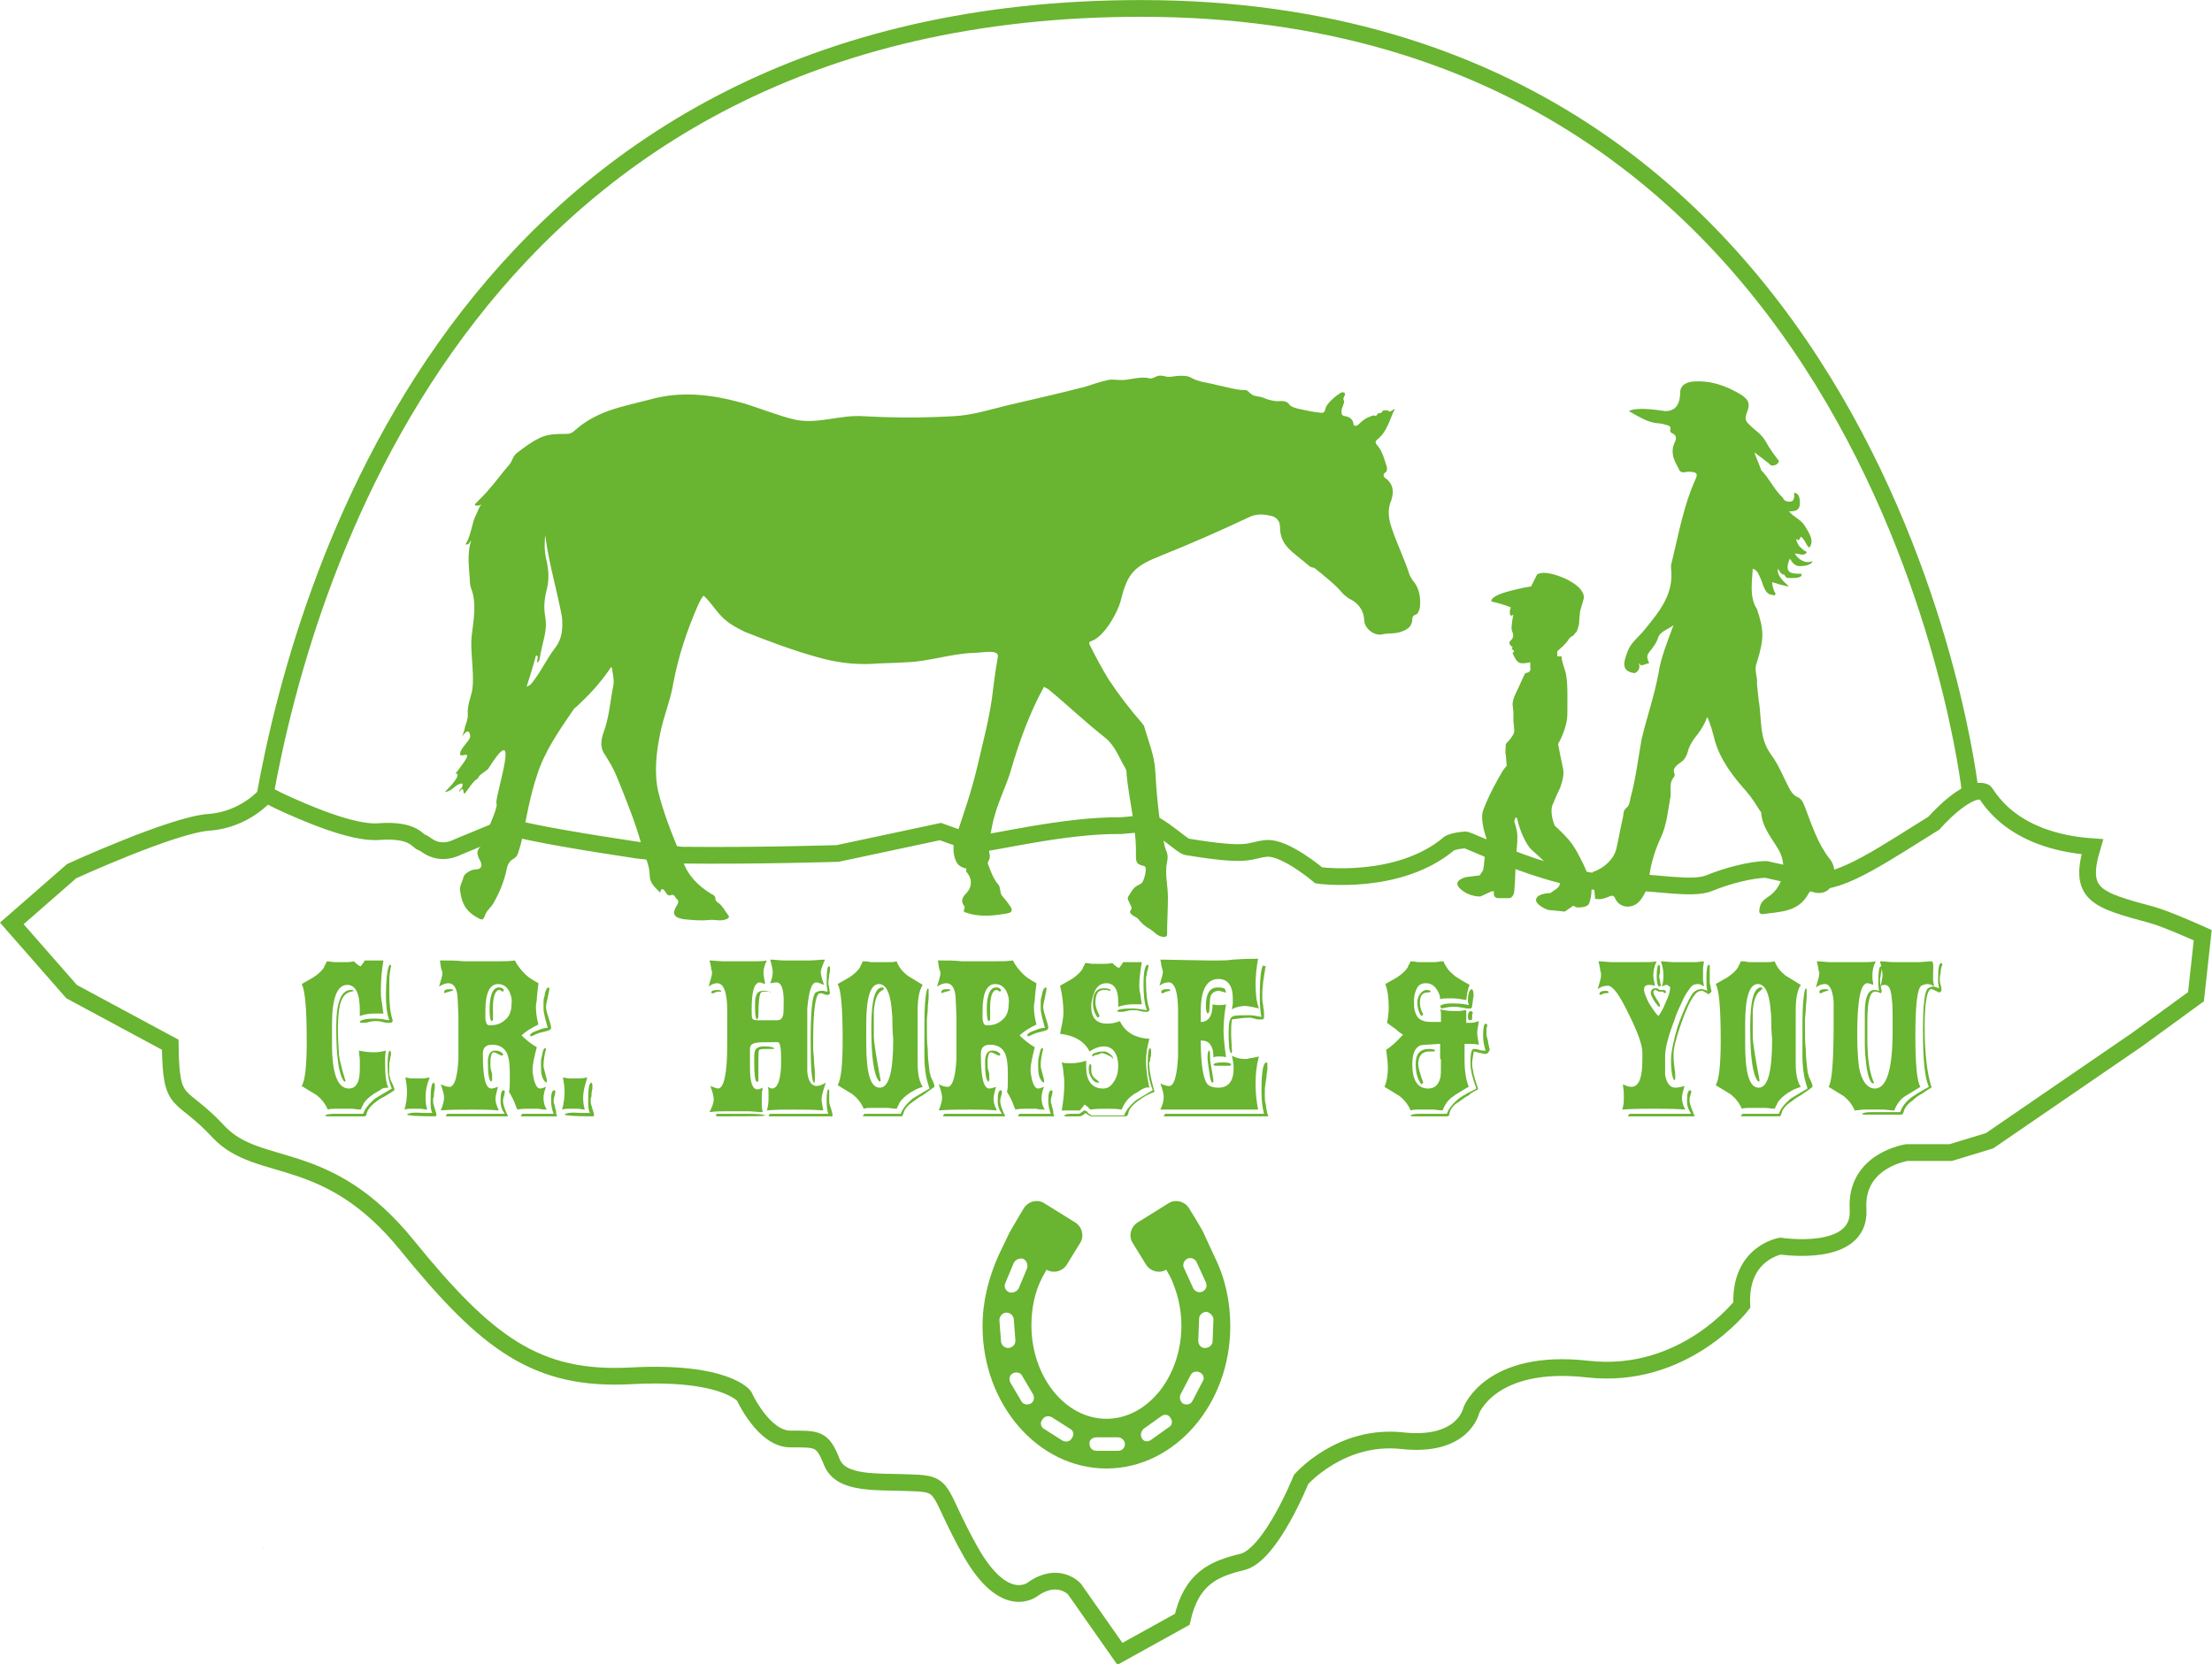 <?xml version="1.0" encoding="utf-8"?>
<!-- Generator: Adobe Illustrator 21.1.0, SVG Export Plug-In . SVG Version: 6.00 Build 0)  -->
<svg version="1.1" id="Ebene_1" xmlns="http://www.w3.org/2000/svg" xmlns:xlink="http://www.w3.org/1999/xlink" x="0px" y="0px"
	 viewBox="0 0 262.5 197.5" style="enable-background:new 0 0 262.5 197.5;" xml:space="preserve">
<style type="text/css">
	.st0{fill:#69B430;}
	.st1{fill:none;stroke:#69B430;stroke-width:1.985;stroke-miterlimit:10;}
	.st2{fill:none;stroke:#010202;stroke-width:1.985;stroke-miterlimit:10;}
	.st3{fill:#020203;}
</style>
<g>
	<g>
		<g>
			<path class="st0" d="M217.1,101.9c-1.4-1.8-2.1-4-2.9-6.1c-0.2-0.5-0.4-1-0.9-1.2c-0.5-0.2-0.8-0.7-1-1.1
				c-0.7-1.3-1.2-2.7-2.1-3.9c-1.5-2-1.1-4.3-1.5-6.5l-0.2-1.9c0.1-0.9-0.4-1.7,0-2.6c0.9-2.9,0.8-3.9,0-6.3
				c-0.9-1.4-0.6-3.1-0.5-4.8c0.6,0.2,0.7,0.7,0.9,1.1c0.3,0.6,0.5,2,1.4,2c0.2,0.1,0.4,0.1,0.4-0.2c-0.2-0.2-0.4-0.9-0.4-1.3
				c0.3,0.1,1.6,0.5,2,0.5c-0.7-0.6-1.5-1.4-1.3-2.1c0.2,0.3,0.2,0.5,0.6,0.7c0.2-0.1,0.3,0.4,0.5,0.4c0.4,0,1.5,0.1,1.7-0.3
				c0-0.2,0-0.2-0.2-0.2c-1.1,0-1.9-0.1-1.2-1.8c0.3,0.5,0.6,0.9,1.2,0.9c0.4,0,1.4-0.1,1.5-0.6c-0.9,0.4-1.8-0.3-2.1-0.9
				c0.5,0,0.9,0.3,1.3,0c0.2-0.2,0.1-0.2-0.1-0.3c-0.3-0.2-0.5-0.4-0.7-0.6c-0.1-0.2-0.2-0.3-0.3-0.6c0-0.1-0.1-0.2,0-0.2
				c0.1,0,0.1,0.1,0.2,0.1c0.2,0,0.2-0.3,0.3-0.4c0.5,0.3,0.6,1,1,1.3c0.7-0.8-0.1-1.9-0.6-2.7c-0.5-0.7-1.2-0.9-1.8-1.6
				c0.9,0,1.3-0.2,1.3-1c0-0.5-0.1-1.2-0.7-1.2c0.1,0.8-0.1,1.2-0.9,1c-0.1,0-0.1-0.1-0.2-0.1c-0.1-0.1-0.2-0.2-0.2-0.3
				c-1.1-1-1.6-2.3-2.6-3.3c0-0.1-0.8-2-0.8-2.1c0.1,0.1,1.8,1.3,1.9,1.5c0.3,0.2,1-0.1,1-0.5c-0.4-0.5-1.2-1.6-1.5-2.2
				c-0.6-1.1-1.4-1.4-2.2-2.3c-0.5-0.5-0.1-1.1,0-1.5c0.3-0.9,0-1.3-0.7-1.8c-1.8-1.1-3.7-1.8-5.9-1.6c-0.7,0.1-1.3,0.4-1.4,1.1
				c0,1.4-0.4,2.4-1.8,2.4c-0.1,0-3.3-0.6-4.3,0c3.2,1.9,3.1,1.2,4.3,1.6c0.3,0.1,0.8,0.1,0.6,0.7c0,0.1,0.1,0.3,0.2,0.3
				c0.7,0.3,0.5,0.8,0.3,1.2c-0.5,1.2,0,2.1,0.5,3c0.2,0.7,0.8,0.4,1.1,0.4c0.9,0,1.3,0.1,0.9,0.9c-1.4,3.1-2,6.5-2.8,9.8
				c-0.1,0.2-0.1,0.5-0.1,0.7c0.4,3.1-1.4,5.2-3.1,7.3c-0.7,0.9-1.6,1.5-2,2.5c-0.6,1.5-0.8,2.5,0.8,2.7c0.6-0.3,0.6-0.8,0.5-1.1
				c0,0,0.1-0.1,0.1,0c0,0.3,0.5,0.1,0.8,0c0.1-0.1,0.3,0,0.3-0.1c-0.3-0.7-0.3-0.9,0.1-1.4c0.4-0.5,0.8-1,1-1.7
				c0.3-0.7,1.2-0.9,1.8-1.4c-0.7,1.9-1.5,3.8-1.8,5.8c-0.5,2.7-1.4,5.2-2,7.8c-0.4,2.3-0.7,4.7-1.3,6.9c-0.1,0.4-0.1,0.9-0.5,1.2
				c-0.4,0.3-0.3,0.7-0.4,1.1c-0.3,1.3-0.5,2.5-0.8,3.8c-0.3,1.2-1.5,2.3-2.8,2.7l0.3,3.2c0.1,0,0.1,0,0.2,0c0.5,0.1,1-0.1,1.5-0.3
				c0.3-0.1,0.5-0.2,0.7,0.3c0.6,1.2,2.2,1.2,3,0.1c0.6-0.8,0.9-1.6,1-2.6c0.2-1.7,0.7-3.3,1.4-4.8c0.7-1.5,0.8-3,1.1-4.6
				c0.2-0.8-0.2-1.8,0.4-2.5c0.1-0.1,0.2-0.4,0.1-0.5c-0.3-0.7,0.5-1.1,1-1.5c0.3-0.3,0.5-0.7,0.6-1.1c0.2-0.8,0.7-1.5,1.2-2.1
				c0.4-0.5,0.9-1.4,1.1-2c0.4,0.8,0.7,2,0.9,2.8c0.7,2.4,2.2,4.3,3.8,6.1c0.6,0.7,1.1,1.5,1.6,2.3c0,0,0.1,0.1,0.1,0.1
				c0.1,1.9,1.4,3.2,2.2,4.7c0.4,0.8,0.5,1.7,0.4,2.6c-0.2,1.1-0.8,2.1-1.7,2.7c-0.6,0.4-1,0.7-1.1,1.5c-0.1,0.5,0.1,0.6,0.4,0.6
				c2-0.3,4.2-0.2,5.4-2.4c0.1-0.2,0.2-0.4,0.6-0.2c1.4,0.4,2.5-0.5,2.4-2C217.8,103.3,217.6,102.5,217.1,101.9z"/>
		</g>
		<g>
			<path class="st0" d="M187.3,101.4c0,0-0.5-1-1.2-1.8c-0.7-0.8-1.6-1.6-1.6-1.6s-0.7-1.6-0.2-2.6c0.4-1,0.8-1.8,0.8-1.8
				s0.6-1.4,0.4-2.3c-0.2-0.9-0.6-3-0.6-3s1.1-1.8,1.1-3.6s0.1-4.1-0.3-5.2c-0.4-1.1-0.4-1.6-0.4-1.6l-0.5,0v-0.6c0,0,1.2-1,1.4-1.5
				c0,0,0.3-0.3,0.4-0.3c0.1,0,0.4-0.5,0.5-0.5c0,0,0.3-0.8,0.3-1.1c0-0.3,0.1-1.2,0.1-1.2l0-0.1l0.4-1.4c0,0,0.6-1.2-2.1-2.5
				c-2.7-1.2-3.4-0.5-3.4-0.5l-0.7,1.4c0,0-5,0.8-4.7,1.8c0,0,1.1,0.2,2.3,0.7c0,0-0.3,0.6,0,1c0,0,0.3-0.1,0.3-0.2
				c0,0-0.3,1.4-0.2,1.9c0.2,0.5,0.3,0.8-0.1,1.2c0,0-0.5,0.4,0.2,0.8l-0.1,0.2l0.3,0.3l-0.2,0.2c0,0,0.4,1.1,0.9,1.2
				c0.5,0.1,1.2-0.1,1.2-0.1l0,0.7c0,0,0.2,0.5-0.6,0.6c0,0-0.4,0.8-0.7,1.5c-0.3,0.7-0.8,1.5-0.8,2.2l0.1,0.9v1.1
				c0,0,0.1,0.8,0.1,1.2c0,0.5-1,1.5-1,1.5s-0.1,1.2,0,1.3l0.1,1.3c0,0-0.4,0.4-0.7,1c-0.3,0.5-1.4,2.4-2.1,4.3
				c-0.4,1.2,0.4,3.3,0.4,3.3l-0.3,3.2l-0.1,0.6l-0.4,0.6l-1.6,0.2c0,0-1.8,0.4-0.7,1.4c1.1,1,2.4,0.9,2.4,0.9l1.3-0.6l0.3,0
				c0,0-0.2,0.8,0.5,0.8c0.6,0,1.3,0,1.3,0s0.5,0,0.6-0.8c0.1-0.8,0.2-4.2,0.2-4.2s0.3-2.2,0.1-3c-0.2-0.9-0.3-1.1-0.3-1.1
				s0.2-1,0.4-0.1c0.2,0.9,0.9,2.8,1.7,3.5c0.8,0.7,2.3,2.1,2.5,2.5c0.2,0.4,0.5,1,0.8,1.1c0,0,0.2,0.6-0.4,1
				c-0.6,0.4-0.7,0.5-0.7,0.5s-1.5,0-1.7,0.7c-0.2,0.7,1.4,1.3,1.4,1.3l2,0.2l1-0.7l0.4,0.2c0,0,1.3,0.1,1.5-0.5
				c0.2-0.5,0.5-2,0-2.8C188.4,103.4,187.3,101.4,187.3,101.4z"/>
		</g>
	</g>
	<path class="st0" d="M57.9,91.3c4.1-6.5,0.9,3,1,4c0.1,0.2,0,0.4,0,0.5c-0.3,1.3-1.1,2.5-1.3,3.9c0,0.2-0.2,0.3-0.3,0.5
		c-0.8,0.7-0.8,1.1-0.3,2c0.3,0.6,0.1,1-0.6,1c-0.5,0-1.3,0.5-1.4,0.9c-0.1,0.5-0.5,1.1-0.4,1.6c0.2,1.6,0.7,2.5,2.2,3.3
		c0.4,0.2,0.5,0.2,0.7-0.2c0.2-0.7,0.6-0.9,1-1.5c0.7-1.2,1.3-2.6,1.6-4c0.1-0.6,0.3-1.1,0.9-1.4c0.3-0.2,0.4-0.4,0.5-0.7
		c0.2-0.6,0.4-1.3,0.5-1.9c0.5-2.4,0.9-4.8,1.7-7.2c0.9-2.9,2.6-5.3,4.3-7.8c0.1-0.2,0.3-0.3,0.5-0.5c1.4-1.3,2.7-2.7,3.8-4.3
		c0.1-0.1,0.1-0.3,0.3-0.3c0.1,0.7,0.3,1.4,0.2,2.1c-0.4,1.9-0.5,3.9-1.2,5.7c-0.3,0.9-0.4,1.8,0.2,2.6c0.5,0.8,1,1.6,1.4,2.6
		c1.1,2.7,2.2,5.4,3,8.3c0.3,1.1,0.9,2.2,0.9,3.4c0,0.9,0.6,1.4,1.2,2c0.1,0.1,0.1-0.2,0.1-0.2c0.3-0.5,0.6,0.3,0.8,0.5
		c0.1,0,0.2,0.1,0.3,0.1c0.5-0.3,0.6,0.2,0.8,0.4c0.3,0.2,0.2,0.5,0,0.8c-0.6,1-0.3,1.4,0.8,1.6c1,0.1,2,0.2,3,0.1
		c0.7-0.1,1.4,0.2,2.1-0.1c0.3-0.1,0.4-0.3,0.2-0.5c-0.4-0.5-0.6-1-1.1-1.4c-0.2-0.1-0.4-0.3-0.4-0.5c0-0.3-0.2-0.5-0.5-0.6
		c-1.6-1-2.8-2.2-3.4-4c-0.1-0.3-0.2-0.5-0.3-0.8c-1-2.4-2-4.9-2.6-7.4c-0.5-2.3-0.2-4.8,0.3-7.1c0.4-1.9,1.2-3.8,1.5-5.7
		c0.6-3.2,1.6-6.2,2.9-9.2c0.2-0.4,0.4-0.9,0.7-1.2c0.9,0.8,1.7,2.2,2.6,2.9c0.7,0.6,1.5,1,2.3,1.4c2.8,1.1,5.7,2.2,8.6,3
		c2.1,0.6,4.2,0.9,6.4,0.8c1.4-0.1,2.8-0.1,4.3-0.2c2.5-0.1,5.2-1,7.7-1.1c0.8,0,1.6-0.2,2.5-0.1c0.4,0.1,0.6,0.2,0.5,0.7
		c-0.3,1.6-0.5,3.3-0.7,4.9c-0.4,2.7-1.1,5.3-1.7,7.9c-0.7,3-1.7,5.9-2.7,8.8c-0.2,0.7-0.2,1.4,0,2.1c0.2,0.7,0.5,1.1,1.4,1.3
		c0,0-0.1,0.4,0,0.4c0.7,0.8,0.7,1.8-0.1,2.6c-0.4,0.4-0.6,0.9-0.2,1.4c0.1,0.1,0.1,0.3,0,0.5c-0.1,0.2,0.1,0.3,0.2,0.3
		c1.7,0.6,3.3,0.4,5,0.1c0.5-0.1,0.6-0.4,0.3-0.8c-0.4-0.6-0.5-0.7-1-1.3c-0.3-0.4-0.1-1-0.5-1.4c-0.5-0.6-0.8-1.4-1.1-2.2
		c-0.1-0.2-0.1-0.3,0-0.5c0.2-0.3,0.2-0.7,0.1-1c0-0.3-0.2-0.7-0.1-1c0.3-1.2,0.4-2.4,0.8-3.6c0.5-1.8,1.4-3.5,1.9-5.3
		c1-3.4,2.2-6.7,3.9-9.8c0.1,0.1,0.3,0.2,0.5,0.3c2.3,1.9,4.5,4,6.8,5.8c1.1,0.9,1.6,2.3,2.3,3.5c0.2,0.3,0.2,0.6,0.2,0.9
		c0.3,3,1.2,6.5,1.1,9.5c0,0.9,0.1,1.1,1,1.3c0.4,0.1,0,1.7-0.3,2c-0.1,0.1-0.3,0.2-0.5,0.3c-0.6,0.3-0.8,0.9-1.1,1.3
		c-0.2,0.3,0.1,0.6,0.2,0.9c0.1,0.2,0.3,0.5,0.1,0.7c-0.4,0.5,0.6,0.8,0.8,1c0.5,0.6,0.8,0.9,1.5,1.3c0.5,0.3,0.8,0.8,1.5,0.9
		c0.3,0,0.5,0,0.5-0.3c0-1.5,0.1-2.9,0.1-4.4c0-1.4-0.4-2.8-0.1-4.2c0.1-0.4,0.1-0.9-0.1-1.3c-0.2-0.5-0.3-1.1-0.4-1.7
		c-0.5-2-0.8-5.8-0.9-7.8c-0.1-1.8-0.8-3.5-1.3-5.2c0-0.2-0.2-0.3-0.3-0.5c-1.4-1.6-2.7-3.3-3.9-5.1c-0.8-1.3-1.5-2.6-2.2-4
		c-0.1-0.2-0.3-0.5,0.1-0.6c1.5-0.5,3.1-3.3,3.5-4.8c0.8-3.3,1.6-4.1,4.9-5.4c3.5-1.4,6.9-2.9,10.3-4.5c0.8-0.4,1.6-0.4,2.5-0.2
		c0.7,0.1,1.2,0.6,1.2,1.3c0,2.3,1.4,2.9,3.5,4.7c0.2,0.2,0.5,0.1,0.7,0.3c1.1,0.9,2.4,1.9,3.3,3c0.2,0.2,0.4,0.3,0.6,0.5
		c1.1,0.5,1.8,1.3,1.9,2.6c0,1,1.2,1.9,2.1,1.7c0.8-0.2,1.6,0,2.5-0.4c0.7-0.3,1-0.6,1.1-1.3c0-0.2,0-0.5,0.3-0.6
		c0.4-0.1,0.5-0.5,0.6-0.9c0.1-1,0-2-0.6-2.9c-0.2-0.2-0.5-0.7-0.6-0.9c-0.6-1.9-1.5-3.7-2.1-5.5c-0.4-1.1-0.6-2.3-0.1-3.4
		c0.3-0.9,0.3-1.8-0.5-2.5c-0.3-0.2-0.7-0.5-0.1-0.9c0.1-0.1,0.1-0.3,0.1-0.5c-0.3-0.9-0.5-1.9-1.2-2.7c-0.2-0.2-0.2-0.4,0-0.6
		c1.2-0.9,1.5-2.4,2.1-3.6c0.2-0.3-0.7,0.5-0.7,0.2c0-0.2-0.2,0-0.4-0.1c-0.2,0-0.3,0-0.4,0.2c-0.1,0.2-0.4,0.1-0.5,0.2
		c-0.4,0.6-0.1,0-0.8,0.3c-0.6,0.2-1,0.5-1.5,1c-0.4,0.3-0.6,0.1-0.6-0.2c-0.1-0.5-0.5-0.7-0.9-0.8c-0.4,0-0.5-0.2-0.5-0.5
		c-0.1-0.3,0.4-1.1,0.3-1.3c-0.1-0.2-0.1-0.3,0-0.5c0.1-0.2,0.2-0.4,0-0.5c-0.2-0.1-0.4,0-0.5,0.1c-0.5,0.3-1.6,1.2-1.7,1.8
		c-0.1,0.3-0.1,0.5-0.5,0.5c-1-0.1-1.9-0.3-2.8-0.5c-0.3-0.1-0.8-0.2-1-0.5c-0.3-0.4-0.7-0.4-1.1-0.4c-0.6,0.1-1.6-0.2-2-0.4
		c-0.5-0.2-1.1-0.1-1.5-0.5c-0.2-0.1-0.3-0.4-0.6-0.4c-1.2,0-2.3-0.4-3.4-0.6c-1-0.3-2.1-0.3-3.1-0.9c-0.4-0.2-0.8-0.2-1.3-0.2
		c-0.5,0-1.1,0.2-1.6,0.1c-0.4-0.1-0.8-0.2-1.2,0c-0.2,0.1-0.6,0.3-0.8,0.2c-1.2-0.3-2.4,0.3-3.6,0.2c-0.4,0-0.8-0.1-1.3,0
		c-0.9,0.2-1.8,0.5-2.7,0.8c-3.1,0.8-6.2,1.5-9.2,2.2c-2.1,0.5-4.2,1.2-6.5,1.3c-3.5,0.2-7,0.2-10.6,0c-2.8-0.2-5.5,1-8.2,0.4
		c-2.1-0.5-4.2-1.4-6.3-2c-3.6-1-7.2-1.4-10.8-0.4c-3.4,0.9-6.3,1.3-9,3.7c-0.3,0.3-0.6,0.4-1,0.4c-1.1,0-2.2,0-3.2,0.5
		c-1,0.5-1.8,1.1-2.7,1.8c-0.5,0.4-0.5,1-0.9,1.4c-0.8,0.9-1.5,1.9-2.3,2.8c-0.3,0.4-1.2,1.3-1.6,1.7c-0.1,0.1-0.3,0.3,0,0.3
		c0.5,0.1,0.8-0.3,0.7-0.2c-0.4,0.4-0.5,0.9-0.7,1.3c-0.5,0.9-0.6,2.5-1.2,3.4c-0.2,0.2,0.1,0.1,0.2,0.1c0.2,0,0.4-0.6,0.4-0.4
		c-0.4,1.3-0.3,2.6-0.2,3.9c0.1,0.6,0,1.2,0.2,1.7c0.7,1.8,0.3,3.7,0.1,5.5c-0.3,2,0.5,5.3-0.1,7.2c-0.8,2.6,0,1.9-0.7,3.7
		c0,0.1-0.2,0.9-0.4,1.3c-0.2,0.3,0.9-1.6,1-0.1c0,0.5-1.2,1.4-1.2,2.1c0,0.6,1.9-0.9,0,1.6c-1,1.3-0.3,0.4-0.3,0.9
		c0,0.3-0.5,1-1.5,2c1-0.1,1.2-1,2.1-1c0,0.7-0.3,0.5-0.4,0.9c-0.1,0.4,0.4-0.7,0.5,0c0,0.3,0.1,0.4,0.3,0.1c0.1-0.1,1-1.5,1.3-1.5
		c0.2-0.2,0.2-0.4,0.5-0.6 M65.8,77c-0.9,1.2-1.5,2.5-2.4,3.7c-0.2,0.3-0.5,0.7-0.9,0.8c0.4-1.3,0.8-2.5,1.1-3.7
		c0.1,0,0.1,0,0.2,0.1c0.1,0.1-0.3,1.2,0.2,0.5c0.4-2.5,1-3.4,0.7-5.2c-0.2-1.1-0.1-2.2,0.2-3.3c0.3-1.2,0.2-2.4-0.1-3.6
		c-0.2-0.9-0.2-1.9-0.1-2.8c0.4,3.3,1.4,6.5,2,9.8C66.8,74.7,66.7,75.9,65.8,77z"/>
</g>
<g>
	<path class="st0" d="M45.1,129.4c-0.2,0.1-0.5,0.3-0.7,0.4c-0.6,0.4-1,0.8-1.2,1.1c-0.1,0.1-0.1,0.3-0.2,0.4
		c-0.1,0.1-0.1,0.3-0.2,0.4c-0.4,0-0.8-0.1-1.1-0.1c-0.3,0-0.6,0-0.8,0c-0.4,0-0.7,0-1.1,0c-0.3,0-0.6,0-0.9,0.1
		c-0.3-0.7-0.7-1.2-1.3-1.7l-1.8-1.1c0.4-0.6,0.6-2.4,0.6-5.3c0-3.9-0.2-6.1-0.6-6.8c0.2-0.1,0.5-0.3,0.7-0.4s0.5-0.3,0.7-0.4
		c0.6-0.4,1-0.8,1.2-1.1c0.1-0.1,0.1-0.3,0.2-0.4c0.1-0.1,0.1-0.3,0.2-0.4c0.3,0,0.6,0.1,0.9,0.1c0.2,0,0.5,0,0.6,0
		c0.2,0,0.4,0,0.7,0c0.3,0,0.6,0,1-0.1c0.2,0.2,0.5,0.5,0.8,0.6c0.1-0.1,0.2-0.3,0.3-0.4c0.1-0.1,0.1-0.2,0.2-0.3c0.1,0,0.3,0,0.5,0
		c0.2,0,0.3,0,0.5,0s0.4,0,0.6,0c0.2,0,0.4,0,0.6,0c-0.2,1.2-0.3,2.3-0.3,3.5c0,0.4,0,0.9,0.1,1.4s0.1,0.9,0.2,1.4
		c-0.2,0-0.5,0-0.6,0c-0.2,0-0.3,0-0.5,0c-0.6,0-1.2,0.1-1.7,0.3v-0.7c0-2-0.5-3-1.5-3c-1.2,0-1.8,1.6-1.8,4.7c0,0.1,0,0.3,0,0.5
		s0,0.4,0,0.7c0,0.3,0,0.5,0,0.7s0,0.4,0,0.5c0,3.5,0.7,5.2,2,5.2c0.9,0,1.3-0.8,1.3-2.3c0-0.3,0-0.6,0-1c0-0.4-0.1-0.8-0.1-1.2
		c0.5,0.1,1.1,0.2,1.8,0.2c0.5,0,1-0.1,1.4-0.2c-0.1,0.4-0.1,0.9-0.1,1.4c0,1.5,0.1,2.5,0.4,3C45.5,129.1,45.3,129.2,45.1,129.4z
		 M45.7,130.1c-0.3,0.2-0.6,0.3-0.7,0.4c-0.9,0.6-1.4,1.2-1.5,1.7c0,0.2-0.1,0.3-0.3,0.3c-0.2,0-0.6,0-0.9,0s-0.8,0-1.3,0
		c-0.5,0-0.9,0-1.3,0c-0.4,0-0.6,0-0.9,0c-0.1,0-0.2,0-0.2-0.1c0.1-0.1,0.4-0.2,1.1-0.2c0.4,0,1,0,2,0l1.4,0
		c0.2-0.6,0.7-1.2,1.4-1.8c0.3-0.2,1-0.6,2-1.2c-0.4-0.9-0.5-1.9-0.5-2.8c0-1.1,0.1-1.7,0.3-1.7l0.1,0.2v0.1c0,0.1,0,0.3-0.1,0.6
		c0,0.3-0.1,0.5-0.1,0.6c0,0.2,0,0.4,0,0.7c0,0.2,0,0.4,0,0.6c0,0.1,0,0.2,0.1,0.4c0,0.2,0.1,0.4,0.2,0.6c0.2,0.4,0.3,0.7,0.3,0.8
		v0.1C46.4,129.7,46,129.9,45.7,130.1z M41.7,117.7c-0.7,0.1-1.2,0.7-1.4,1.8c-0.1,0.5-0.2,1.4-0.2,2.6c0,0.2,0,1.1,0.1,2.6
		c0,0.5,0.1,1.1,0.3,1.8c0.1,0.5,0.2,0.8,0.3,1.1c0.1,0.3,0.1,0.5,0.2,0.6l0,0.1l-0.1,0.1l-0.1-0.1c-0.6-0.8-0.9-2.9-0.9-6.4
		c0-3,0.6-4.5,1.9-4.4l0.2,0.1L41.7,117.7z M46.2,121.4c-0.2,0-0.5,0-0.8-0.1c-0.4-0.1-0.6-0.1-0.8-0.1c-0.2,0-0.4,0-0.8,0.1
		c-0.3,0.1-0.6,0.1-0.8,0.1c-0.2,0-0.3,0-0.3-0.1c0-0.2,0.6-0.4,1.8-0.4c0.5,0,1.1,0.1,1.7,0.2c-0.3-0.8-0.4-1.8-0.4-2.9
		c0-1.6,0.1-2.7,0.3-3.4c0.1-0.2,0.1-0.3,0.2-0.3l0.1,0.1c0-0.1,0,0,0,0.1s-0.1,0.3-0.1,0.6c-0.1,0.4-0.1,0.8-0.1,1.3
		c0,0.4,0,0.9,0,1.3c0,1.2,0.1,2.3,0.4,3.2l0,0.1C46.5,121.4,46.4,121.4,46.2,121.4z"/>
	<path class="st0" d="M50.5,130.3c0,0.6,0.1,1.1,0.2,1.4c-0.3,0-0.6-0.1-0.8-0.1c-0.2,0-0.4,0-0.6,0c-0.1,0-0.3,0-0.5,0
		c-0.2,0-0.5,0-0.8,0.1c0.2-0.7,0.3-1.4,0.3-2.1c0-0.6-0.1-1.2-0.2-1.7c0.3,0,0.5,0.1,0.7,0.1s0.5,0,0.7,0s0.4,0,0.7,0
		s0.5-0.1,0.8-0.1C50.6,128.8,50.5,129.6,50.5,130.3z M51.5,132.5c-2.1,0-3.1-0.1-3.2-0.2c0.1-0.2,0.8-0.3,2-0.2c0.3,0,0.5,0,0.7,0
		s0.3,0,0.3,0c-0.2-0.4-0.2-0.9-0.2-1.4c0-1.5,0.1-2.2,0.4-2.2l0.1,0.2v0.1c0,0.1,0,0.3,0,0.4s-0.1,0.4-0.1,0.6c0,0.2,0,0.4-0.1,0.6
		c0,0.2,0,0.3,0,0.4c0,0.2,0.1,0.4,0.2,0.8c0.1,0.3,0.2,0.6,0.2,0.8C51.7,132.5,51.7,132.5,51.5,132.5z"/>
	<path class="st0" d="M63.9,131.6c-0.4,0-0.7,0-1,0c-0.6,0-1.1,0-1.5,0.1c-0.2-0.4-0.3-0.8-0.5-1.2c-0.2-0.4-0.3-0.6-0.5-0.9
		c0.1-0.4,0.1-0.8,0.1-1.2c0-0.4,0-0.7,0-1c0-1.1-0.1-1.8-0.3-2.3c-0.3-0.7-0.9-1.1-1.8-1.1c-0.8,0-1.1,0.4-1.1,1.1
		c0,2.7,0.3,4.1,1,4.1c0.2,0,0.5-0.1,0.8-0.2c-0.2,0.7-0.3,1.2-0.3,1.4c0,0.4,0.1,0.8,0.4,1.4c-1.1-0.1-2.2-0.1-3.2-0.1
		c-1.3,0-2.5,0-3.7,0.1c0.3-0.7,0.4-1.2,0.4-1.5c0-0.3-0.1-0.8-0.4-1.6c0.4,0.2,0.8,0.3,1,0.3c0.1,0,0.3,0,0.3-0.1
		c0.4-0.2,0.7-1.3,0.8-3.2c0-0.3,0-0.8,0-1.4c0-0.6,0-1.4,0-2.3c0-0.1,0-0.3,0-0.6c0-0.2,0-0.5,0-0.9l-0.1-2.2
		c-0.1-1.1-0.5-1.6-1.1-1.6c-0.3,0-0.6,0.1-1.1,0.4c0.2-0.7,0.4-1.2,0.4-1.6c0,0,0-0.2-0.1-0.4s-0.1-0.6-0.2-1.1c1.1,0,2,0,2.8,0.1
		c0.8,0,1.4,0,1.9,0c0.8,0,1.5,0,2.2,0c0.7,0,1.3,0,2-0.1c0.3,0.6,0.7,1.1,1.2,1.6c0.1,0.1,0.3,0.3,0.6,0.5c0.3,0.2,0.6,0.4,1,0.6
		c-0.1,0.9-0.2,1.6-0.2,2c-0.1,0.5-0.1,0.7-0.1,0.8c0,0.7,0.1,1.4,0.3,2.1c-0.8,0.4-1.5,0.8-2,1.3c0.5,0.5,1.1,1,1.8,1.4
		c-0.3,1.2-0.5,2-0.5,2.7c0,0.4,0.1,0.8,0.2,1.3c0.2,0.6,0.4,0.9,0.7,0.9c0.2,0,0.4-0.1,0.7-0.2c-0.2,0.5-0.3,0.9-0.3,1.3
		c0,0.5,0.1,1,0.4,1.4C64.7,131.7,64.3,131.7,63.9,131.6z M53.3,117.7c-0.4,0.1-0.6,0.2-0.5,0.2l-0.1-0.1c0-0.3,0.2-0.4,0.8-0.4
		c0.2,0,0.3,0.1,0.3,0.2C53.9,117.5,53.7,117.6,53.3,117.7z M60,132.5c0,0-0.3,0-0.8,0c-0.6,0-1.5,0-2.6,0h-3.5
		c-0.1,0-0.2,0-0.2-0.1l0.2-0.2h6.8c-0.3-0.4-0.5-0.9-0.5-1.5c0-0.9,0.1-1.3,0.4-1.3l0.1,0.1c0,0.1,0,0.3-0.1,0.6
		c-0.1,0.3-0.1,0.5-0.1,0.6c0,0.4,0.2,1,0.6,1.8C60.3,132.5,60.2,132.5,60,132.5z M60.4,117.6c-0.3-0.5-0.7-0.8-1.3-0.8
		c-1,0-1.5,1.1-1.5,3.2v1c0.1,0.5,0.2,0.7,0.5,0.7c0.8,0,1.4-0.2,1.9-0.7c0.5-0.4,0.7-1.1,0.7-1.8C60.8,118.5,60.6,118,60.4,117.6z
		 M59.6,125.3c-0.1,0-0.3-0.1-0.5-0.2c-0.2-0.1-0.4-0.2-0.5-0.2c0,0-0.1,0-0.2,0.1c-0.1,0.2-0.2,0.5-0.2,0.9c0,0.1,0,0.3,0,0.5
		s0,0.4,0.1,0.7s0.1,0.5,0.1,0.6c0,0.2,0,0.3,0,0.5l-0.1,0.2c-0.3-0.2-0.4-1-0.4-2.4c0-0.8,0.3-1.3,0.8-1.3c0.2,0,0.4,0,0.6,0.1
		c0.2,0.1,0.4,0.2,0.4,0.4L59.6,125.3z M59.7,117.7c0,0-0.1,0-0.2-0.1c-0.1,0-0.1-0.1-0.2-0.1c-0.5,0-0.8,0.7-0.8,2.1v0.8
		c0,0.2,0,0.3,0,0.4v0.2c0,0.1-0.1,0.2-0.2,0.2c-0.1-0.1-0.2-0.5-0.2-1.4c0-1.7,0.4-2.6,1.1-2.6c0.3,0,0.5,0.1,0.6,0.3L59.7,117.7z
		 M65.8,132.5c-0.2,0-0.5,0-0.8,0c-0.3,0-0.7,0-1.1,0h-1.9c-0.1,0-0.2,0-0.2-0.1l0.2-0.2h3.7c-0.2-0.5-0.3-1-0.3-1.6
		c0-0.8,0.1-1.2,0.4-1.2l0.1,0.1c0,0.1,0,0.3-0.1,0.6c-0.1,0.3-0.1,0.5-0.1,0.6c0,0.1,0,0.2,0.1,0.4c0,0.2,0.1,0.3,0.1,0.5
		c0.1,0.2,0.1,0.3,0.1,0.5c0,0.2,0.1,0.3,0.1,0.4C66,132.5,65.9,132.5,65.8,132.5z M64.8,122.4l-0.8,0.2c-0.3,0.1-0.5,0.2-0.7,0.3
		c-0.2,0.1-0.3,0.1-0.3,0.1l-0.1-0.1c0-0.2,0.3-0.4,0.9-0.6c0.5-0.2,0.8-0.3,1.2-0.3c-0.3-1.1-0.5-1.8-0.5-2.3c0-0.2,0-0.5,0-0.7
		s0-0.5,0.1-0.7c0.1-0.7,0.3-1.1,0.5-1.1l0.1,0.1c0,0.2-0.1,0.6-0.2,1.1c-0.1,0.5-0.2,0.8-0.2,1.1c0,0.3,0.1,0.7,0.3,1.3
		c0.2,0.6,0.3,1,0.3,1.2C65.4,122.2,65.2,122.3,64.8,122.4z M64.9,128.5l-0.2-0.1c-0.4-0.4-0.5-1-0.5-1.8c0-0.1,0-0.3,0-0.5
		c0-0.2,0-0.4,0.1-0.7c0.1-0.6,0.2-1,0.4-1l0.1,0.1c-0.2,0.7-0.3,1.4-0.3,2c0,0.2,0.1,0.5,0.2,0.9c0.1,0.4,0.2,0.7,0.2,0.9
		L64.9,128.5z"/>
	<path class="st0" d="M69.2,130.3c0,0.6,0.1,1.1,0.2,1.4c-0.3,0-0.6-0.1-0.8-0.1c-0.2,0-0.4,0-0.6,0c-0.1,0-0.3,0-0.5,0
		c-0.2,0-0.5,0-0.8,0.1c0.2-0.7,0.3-1.4,0.3-2.1c0-0.6-0.1-1.2-0.2-1.7c0.3,0,0.5,0.1,0.7,0.1s0.5,0,0.7,0s0.4,0,0.7,0
		s0.5-0.1,0.8-0.1C69.4,128.8,69.2,129.6,69.2,130.3z M70.2,132.5c-2.1,0-3.1-0.1-3.2-0.2c0.1-0.2,0.8-0.3,2-0.2c0.3,0,0.5,0,0.7,0
		s0.3,0,0.3,0c-0.2-0.4-0.2-0.9-0.2-1.4c0-1.5,0.1-2.2,0.4-2.2l0.1,0.2v0.1c0,0.1,0,0.3,0,0.4s-0.1,0.4-0.1,0.6c0,0.2,0,0.4-0.1,0.6
		c0,0.2,0,0.3,0,0.4c0,0.2,0.1,0.4,0.2,0.8c0.1,0.3,0.2,0.6,0.2,0.8C70.5,132.5,70.4,132.5,70.2,132.5z"/>
	<path class="st0" d="M97.5,130.5c0,0.3,0.1,0.7,0.2,1.3c-1.2-0.1-2.4-0.1-3.6-0.1c-1,0-2.1,0-3.1,0.1c0.2-0.6,0.2-1.2,0.2-1.7
		c0-0.1,0-0.3,0-0.5c0-0.2,0-0.4-0.1-0.6c0.2,0.1,0.4,0.2,0.5,0.2c0.7,0,1.1-1.1,1.1-3.3c0-1.4-0.1-2.2-0.4-2.2c-0.1,0-0.1,0-0.2,0
		c-0.1,0-0.2,0-0.3,0c-1.2,0-1.9,0-2.2,0.1c-0.4,0.1-0.6,0.3-0.6,0.7v2.2c0,1.8,0.3,2.6,0.9,2.6c0.2,0,0.4-0.1,0.6-0.2
		c0,0.3-0.1,0.5-0.1,0.8c0,0.2,0,0.5,0,0.7c0,0.2,0,0.5,0,0.7c0,0.2,0.1,0.5,0.1,0.7c-0.6,0-1.2-0.1-1.7-0.1c-0.5,0-0.9,0-1.2,0
		c-0.4,0-0.9,0-1.4,0c-0.6,0-1.3,0-2,0.1c0.3-0.6,0.5-1.1,0.5-1.5c0-0.3-0.1-0.8-0.4-1.6c0.5,0.2,0.8,0.3,0.9,0.3
		c0.7,0,1.1-1.7,1.1-5.2v-1.3c0-0.1,0-0.2,0-0.3c0-0.1,0-0.2,0-0.3v-0.3v-0.2c0-0.1,0-0.2,0-0.2c0-0.1,0-0.1,0-0.2V120
		c0-2.2-0.4-3.3-1.2-3.3c-0.3,0-0.6,0.1-1,0.4c0.2-0.8,0.4-1.3,0.4-1.6c0-0.1,0-0.2-0.1-0.5c0-0.2-0.1-0.6-0.2-1
		c0.5,0,1.1,0.1,1.7,0.1c0.6,0,1.2,0,1.9,0c0.6,0,1.2,0,1.7,0c0.5,0,1,0,1.5-0.1c-0.3,0.6-0.4,1.1-0.4,1.5c0,0.2,0.1,0.7,0.2,1.3
		l-0.6-0.2c-0.7,0-1,1.1-1,3.2c0,0.6,0,1,0.1,1.1c0.1,0.2,0.4,0.2,1,0.2h1.9c0.4,0,0.6-0.2,0.7-0.5c0.1-0.2,0.1-0.8,0.1-1.8
		c0-1.5-0.3-2.2-0.9-2.2l-0.7,0.1c0.2-0.5,0.3-0.9,0.3-1.3c0-0.3-0.1-0.8-0.3-1.5c0.6,0,1.1,0.1,1.6,0.1c0.5,0,1,0,1.4,0
		c0.5,0,1.1,0,1.7,0c0.6,0,1.2-0.1,1.8-0.1c-0.3,0.7-0.5,1.2-0.5,1.5c0,0.2,0.1,0.7,0.4,1.5c-0.5-0.2-0.8-0.3-0.9-0.3
		c-0.6,0-0.9,1-1.1,3.1c0,0.3,0,0.7,0,1.4s0,1.5,0,2.5c0,0.2,0,0.5,0,0.8s0,0.6,0,1c0,0.5,0,0.9,0,1.2c0,0.3,0,0.5,0,0.6
		c0.1,1.1,0.5,1.7,1.1,1.7c0.3,0,0.6-0.1,1.1-0.4C97.7,129.4,97.5,130,97.5,130.5z M85.6,117.7c0,0-0.1,0-0.2,0l-0.2,0
		c-0.1,0-0.2,0-0.3,0.1c-0.1,0-0.2,0.1-0.3,0.1h-0.1l-0.1-0.1c0-0.2,0.3-0.3,0.8-0.3c0.3,0,0.4,0.1,0.4,0.2
		C85.8,117.6,85.7,117.7,85.6,117.7z M86.9,132.5c-0.2,0-0.4,0-0.7,0c-0.3,0-0.6,0-1.1,0l-0.2-0.1l0.2-0.2h0.8l1.1,0h1.8
		c1.3,0,2,0.1,2,0.2C90.6,132.5,89.3,132.5,86.9,132.5z M91.7,124.5c-0.1,0-0.3,0-0.6,0l-0.4,0c-0.1,0-0.3,0-0.6,0.1
		c-0.1,0.2-0.1,0.6-0.1,1.2c0,0.1,0,0.3,0,0.5c0,0.2,0,0.4,0,0.7c0,0.3,0,0.5,0,0.7c0,0.2,0,0.4,0,0.5c0,0.2-0.1,0.2-0.2,0.2
		c-0.2-0.1-0.3-0.9-0.3-2.4c0-0.7,0-1.1,0.1-1.3c0.1-0.3,0.5-0.5,1-0.5c0.8,0,1.2,0.1,1.2,0.2C92,124.4,91.9,124.5,91.7,124.5z
		 M91.3,117.7c-0.1,0-0.2,0-0.3,0c-0.1,0-0.2,0-0.3,0c-0.1,0-0.2,0-0.4,0.1c-0.2,0.3-0.3,1.2-0.3,2.7c0,0.3-0.1,0.5-0.2,0.5
		c-0.1-0.1-0.2-0.5-0.2-1.4c0-0.7,0-1.1,0.1-1.3c0.1-0.5,0.4-0.7,0.9-0.7c0.5,0,0.8,0.1,0.8,0.2C91.5,117.7,91.4,117.7,91.3,117.7z
		 M98.6,132.5c0,0-0.3,0-0.9,0c-0.6,0-1.5,0-2.7,0h-3.6c-0.1,0-0.2,0-0.2-0.1l0.2-0.2h6.9c-0.2-0.5-0.2-1.1-0.2-1.7
		c0-0.8,0.1-1.2,0.2-1.2c0.1,0,0.1,0.1,0.1,0.3c0,0.1,0,0.2,0,0.3c0,0.1,0,0.2,0,0.3l0,0.4c0,0.2,0,0.5,0.2,0.9
		c0.1,0.4,0.2,0.7,0.2,0.9C98.8,132.5,98.8,132.5,98.6,132.5z M98.3,118.1c-0.1,0-0.3,0-0.5-0.1s-0.4-0.1-0.5-0.1
		c-0.5,0-0.8,1.9-0.8,5.6c0,0.3,0,0.6,0,1c0,0.4,0.1,0.9,0.1,1.4c0,0.5,0.1,1,0.1,1.4c0,0.4,0,0.7,0,1c0,0.1,0,0.2-0.1,0.2
		c-0.3-0.2-0.4-1.9-0.4-5.2c0-3.3,0.2-5.2,0.6-5.5c0.2-0.1,0.4-0.2,0.7-0.2c0,0,0.1,0,0.2,0c0.1,0,0.3,0.1,0.5,0.1
		c0-0.3-0.1-0.6-0.1-0.8c0-0.2,0-0.4,0-0.5c0-1.2,0.1-1.8,0.3-1.7l0.1,0.1v0.1c0,0.2,0,0.4-0.1,0.8c0,0.4-0.1,0.6-0.1,0.8
		c0,0.2,0,0.4,0.1,0.7c0,0.3,0.1,0.6,0.1,0.7L98.3,118.1z"/>
	<path class="st0" d="M108.7,129.3c-0.2,0.1-0.5,0.3-0.7,0.4c-0.6,0.4-1,0.8-1.2,1.1c-0.1,0.1-0.1,0.3-0.2,0.4
		c-0.1,0.1-0.1,0.3-0.2,0.4c-0.4,0-0.8-0.1-1.1-0.1c-0.3,0-0.6,0-0.8,0c-0.4,0-0.7,0-1.1,0c-0.3,0-0.6,0-0.9,0.1
		c-0.3-0.7-0.7-1.2-1.3-1.7l-1.8-1.1c0.4-0.6,0.6-2.4,0.6-5.3c0-3.9-0.2-6.1-0.6-6.7c0.2-0.1,0.5-0.3,0.7-0.4s0.5-0.3,0.7-0.4
		c0.6-0.4,1-0.8,1.2-1.1c0.1-0.1,0.1-0.3,0.2-0.4c0.1-0.1,0.1-0.3,0.2-0.4c0.3,0,0.6,0,0.9,0.1c0.3,0,0.6,0,1,0c0.4,0,0.8,0,1.1,0
		s0.7,0,1-0.1c0.3,0.8,0.8,1.3,1.3,1.7l1.8,1.1c-0.4,0.6-0.6,1.6-0.6,3v6.3c0,1.3,0.2,2.2,0.6,2.8
		C109.2,129.1,108.9,129.2,108.7,129.3z M109.5,130c-0.4,0.2-0.8,0.5-1.2,0.8c-0.6,0.4-1,0.9-1.1,1.4c-0.1,0.2-0.1,0.3-0.2,0.3
		c-0.2,0-0.6,0-0.9,0c-0.4,0-0.8,0-1.3,0c-0.5,0-0.9,0-1.3,0c-0.4,0-0.7,0-0.9,0c-0.1,0-0.2,0-0.2-0.1l0.2-0.2h4.3
		c0.2-0.6,0.7-1.2,1.4-1.8c0.3-0.2,1-0.6,2-1.2c-0.1-0.4-0.3-0.9-0.4-1.5c-0.1-0.6-0.2-1.3-0.2-2.2c0-0.4,0-0.8,0-1.5s0-1.4,0-2.4
		c0-2,0.1-3.4,0.3-4.1l0.1-0.2l0.1,0.1v0.1c0,0.2,0,0.6,0,0.9s-0.1,0.8-0.1,1.3c0,0.5-0.1,1-0.1,1.3s0,0.7,0,0.9c0,1,0,1.9,0.1,2.7
		c0,0.9,0.1,1.7,0.2,2.5c0,0.1,0,0.2,0.1,0.4c0,0.2,0.1,0.4,0.2,0.6c0.2,0.4,0.3,0.7,0.3,0.9C110.2,129.5,109.9,129.7,109.5,130z
		 M105.9,121c0-0.6-0.1-1.1-0.1-1.4c-0.2-1.9-0.7-2.8-1.5-2.8c-1,0-1.5,1.6-1.5,4.7c0,0.1,0,0.3,0,0.5s0,0.4,0,0.7
		c0,0.2,0,0.5,0,0.7s0,0.4,0,0.5c0,3.5,0.5,5.2,1.6,5.2c1.1,0,1.6-1.9,1.6-5.8C105.9,122.4,105.9,121.6,105.9,121z M104.6,117.6
		c-0.5,0.3-0.8,1.1-0.9,2.4c0,0.2,0,0.6,0,1.1c0,0.5,0,1.1,0,1.8c0,0.9,0.3,2.6,0.8,5.3l0,0.1l-0.1,0.1l-0.1-0.1
		c-0.6-0.7-0.9-2.8-0.9-6.3c0-3.2,0.4-4.8,1.3-4.8l0.2,0.1C104.9,117.4,104.8,117.5,104.6,117.6z"/>
	<path class="st0" d="M123,131.6c-0.4,0-0.7,0-1,0c-0.6,0-1.1,0-1.5,0.1c-0.2-0.4-0.3-0.8-0.5-1.2c-0.2-0.4-0.3-0.6-0.5-0.9
		c0.1-0.4,0.1-0.8,0.1-1.2c0-0.4,0-0.7,0-1c0-1.1-0.1-1.8-0.3-2.3c-0.3-0.7-0.9-1.1-1.8-1.1c-0.8,0-1.1,0.4-1.1,1.1
		c0,2.7,0.3,4.1,1,4.1c0.2,0,0.5-0.1,0.8-0.2c-0.2,0.7-0.3,1.2-0.3,1.4c0,0.4,0.1,0.8,0.4,1.4c-1.1-0.1-2.2-0.1-3.2-0.1
		c-1.3,0-2.5,0-3.7,0.1c0.3-0.7,0.4-1.2,0.4-1.5c0-0.3-0.1-0.8-0.4-1.6c0.4,0.2,0.8,0.3,1,0.3c0.1,0,0.3,0,0.3-0.1
		c0.4-0.2,0.7-1.3,0.8-3.2c0-0.3,0-0.8,0-1.4c0-0.6,0-1.4,0-2.3c0-0.1,0-0.3,0-0.6c0-0.2,0-0.5,0-0.9l-0.1-2.2
		c-0.1-1.1-0.5-1.6-1.1-1.6c-0.3,0-0.6,0.1-1.1,0.4c0.2-0.7,0.4-1.2,0.4-1.6c0,0,0-0.2-0.1-0.4s-0.1-0.6-0.2-1.1c1.1,0,2,0,2.8,0.1
		c0.8,0,1.4,0,1.9,0c0.8,0,1.5,0,2.2,0c0.7,0,1.3,0,2-0.1c0.3,0.6,0.7,1.1,1.2,1.6c0.1,0.1,0.3,0.3,0.6,0.5c0.3,0.2,0.6,0.4,1,0.6
		c-0.1,0.9-0.2,1.6-0.2,2c-0.1,0.5-0.1,0.7-0.1,0.8c0,0.7,0.1,1.4,0.3,2.1c-0.8,0.4-1.5,0.8-2,1.3c0.5,0.5,1.1,1,1.8,1.4
		c-0.3,1.2-0.5,2-0.5,2.7c0,0.4,0.1,0.8,0.2,1.3c0.2,0.6,0.4,0.9,0.7,0.9c0.2,0,0.4-0.1,0.7-0.2c-0.2,0.5-0.3,0.9-0.3,1.3
		c0,0.5,0.1,1,0.4,1.4C123.7,131.7,123.3,131.7,123,131.6z M112.3,117.7c-0.4,0.1-0.6,0.2-0.5,0.2l-0.1-0.1c0-0.3,0.2-0.4,0.8-0.4
		c0.2,0,0.3,0.1,0.3,0.2C112.9,117.5,112.7,117.6,112.3,117.7z M119,132.5c0,0-0.3,0-0.8,0c-0.6,0-1.5,0-2.6,0h-3.5
		c-0.1,0-0.2,0-0.2-0.1l0.2-0.2h6.8c-0.3-0.4-0.5-0.9-0.5-1.5c0-0.9,0.1-1.3,0.4-1.3l0.1,0.1c0,0.1,0,0.3-0.1,0.6
		c-0.1,0.3-0.1,0.5-0.1,0.6c0,0.4,0.2,1,0.6,1.8C119.3,132.5,119.2,132.5,119,132.5z M119.4,117.6c-0.3-0.5-0.7-0.8-1.3-0.8
		c-1,0-1.5,1.1-1.5,3.2v1c0.1,0.5,0.2,0.7,0.5,0.7c0.8,0,1.4-0.2,1.9-0.7c0.5-0.4,0.7-1.1,0.7-1.8
		C119.8,118.5,119.6,118,119.4,117.6z M118.6,125.3c-0.1,0-0.3-0.1-0.5-0.2c-0.2-0.1-0.4-0.2-0.5-0.2c0,0-0.1,0-0.2,0.1
		c-0.1,0.2-0.2,0.5-0.2,0.9c0,0.1,0,0.3,0,0.5s0,0.4,0.1,0.7s0.1,0.5,0.1,0.6c0,0.2,0,0.3,0,0.5l-0.1,0.2c-0.3-0.2-0.4-1-0.4-2.4
		c0-0.8,0.3-1.3,0.8-1.3c0.2,0,0.4,0,0.6,0.1c0.2,0.1,0.4,0.2,0.4,0.4L118.6,125.3z M118.7,117.7c0,0-0.1,0-0.2-0.1
		c-0.1,0-0.1-0.1-0.2-0.1c-0.5,0-0.8,0.7-0.8,2.1v0.8c0,0.2,0,0.3,0,0.4v0.2c0,0.1-0.1,0.2-0.2,0.2c-0.1-0.1-0.2-0.5-0.2-1.4
		c0-1.7,0.4-2.6,1.1-2.6c0.3,0,0.5,0.1,0.6,0.3L118.7,117.7z M124.8,132.5c-0.2,0-0.5,0-0.8,0c-0.3,0-0.7,0-1.1,0h-1.9
		c-0.1,0-0.2,0-0.2-0.1l0.2-0.2h3.7c-0.2-0.5-0.3-1-0.3-1.6c0-0.8,0.1-1.2,0.4-1.2l0.1,0.1c0,0.1,0,0.3-0.1,0.6
		c-0.1,0.3-0.1,0.5-0.1,0.6c0,0.1,0,0.2,0.1,0.4c0,0.2,0.1,0.3,0.1,0.5c0.1,0.2,0.1,0.3,0.1,0.5c0,0.2,0.1,0.3,0.1,0.4
		C125,132.5,124.9,132.5,124.8,132.5z M123.8,122.4l-0.8,0.2c-0.3,0.1-0.5,0.2-0.7,0.3c-0.2,0.1-0.3,0.1-0.3,0.1l-0.1-0.1
		c0-0.2,0.3-0.4,0.9-0.6c0.5-0.2,0.8-0.3,1.2-0.3c-0.3-1.1-0.5-1.8-0.5-2.3c0-0.2,0-0.5,0-0.7s0-0.5,0.1-0.7
		c0.1-0.7,0.3-1.1,0.5-1.1l0.1,0.1c0,0.2-0.1,0.6-0.2,1.1c-0.1,0.5-0.2,0.8-0.2,1.1c0,0.3,0.1,0.7,0.3,1.3c0.2,0.6,0.3,1,0.3,1.2
		C124.4,122.2,124.2,122.3,123.8,122.4z M123.9,128.5l-0.2-0.1c-0.4-0.4-0.5-1-0.5-1.8c0-0.1,0-0.3,0-0.5c0-0.2,0-0.4,0.1-0.7
		c0.1-0.6,0.2-1,0.4-1l0.1,0.1c-0.2,0.7-0.3,1.4-0.3,2c0,0.2,0.1,0.5,0.2,0.9c0.1,0.4,0.2,0.7,0.2,0.9L123.9,128.5z"/>
	<path class="st0" d="M135.5,129.3c-0.3,0.2-0.6,0.4-1,0.6l-0.1,0.1c-0.6,0.4-1,1-1.3,1.7c-0.6-0.1-1.1-0.1-1.7-0.1
		c-0.7,0-1.3,0-2,0.1c-0.3-0.3-0.5-0.5-0.7-0.6c-0.1,0.1-0.2,0.3-0.3,0.4c-0.1,0.1-0.2,0.2-0.2,0.3c-0.5,0-1.2,0-2.2,0
		c0.2-1.2,0.3-2.2,0.3-3.1c0-0.4,0-0.8-0.1-1.3c0-0.4-0.1-0.9-0.2-1.3c0.3,0.1,0.7,0.1,1.1,0.1c0.6,0,1.2-0.1,1.8-0.3
		c0,0.1,0,0.2,0,0.3c0,0.1,0,0.3,0,0.5c0,1.6,0.7,2.5,2,2.5c0.6,0,1-0.3,1.4-1c0.3-0.5,0.4-1.1,0.4-1.7c0-0.6-0.1-1.1-0.4-1.6
		c-0.3-0.5-0.8-0.7-1.3-0.7c-0.5,0-1.1,0.2-1.7,0.6c-0.6-1.2-1.8-1.9-3.5-2.1c0.2-1,0.4-1.8,0.4-2.5c0-0.9-0.1-2-0.4-3.2
		c0.2-0.1,0.5-0.3,0.7-0.4c0.2-0.1,0.5-0.3,0.7-0.4c0.6-0.4,1-0.8,1.2-1.1c0.1-0.1,0.1-0.3,0.2-0.4c0.1-0.1,0.1-0.3,0.2-0.4
		c0.3,0,0.6,0.1,0.9,0.1c0.2,0,0.5,0,0.6,0c0.2,0,0.4,0,0.7,0c0.3,0,0.6,0,1-0.1c0.2,0.2,0.5,0.5,0.8,0.6c0.1-0.1,0.2-0.3,0.3-0.4
		c0.1-0.1,0.1-0.2,0.2-0.3c0.1,0,0.3,0,0.5,0c0.2,0,0.3,0,0.5,0s0.4,0,0.6,0c0.2,0,0.4,0,0.6,0c-0.2,1.2-0.3,2.1-0.3,2.7
		c0,0.3,0,0.6,0.1,1s0.1,0.8,0.2,1.3c-0.2,0-0.4,0-0.6,0c-0.2,0-0.3,0-0.4,0c-0.6,0-1.2,0.1-1.8,0.3v-0.6c0-1.5-0.5-2.2-1.4-2.2
		c-0.6,0-1.1,0.3-1.4,1c-0.2,0.5-0.4,1.1-0.4,1.8c0,1.3,0.6,2,1.9,2c0.5,0,1-0.1,1.5-0.3c0.6,1.3,1.8,2,3.5,2.1
		c-0.3,1.1-0.4,1.9-0.4,2.6c0,0.8,0.1,1.9,0.4,3.2C136,129,135.7,129.2,135.5,129.3z M135.3,130.5c-0.9,0.6-1.4,1.2-1.4,1.7
		c-0.1,0.2-0.2,0.3-0.3,0.3c-0.2,0-0.5,0-0.9,0c-0.3,0-0.7,0-1.2,0c-0.5,0-0.9,0-1.2,0c-0.3,0-0.6,0-0.8,0c-0.1,0-0.2-0.1-0.4-0.2
		c-0.2-0.1-0.3-0.2-0.3-0.2l-0.2,0.2c-0.2,0.1-0.3,0.2-0.5,0.2h-1.6c-0.1,0-0.2,0-0.2-0.1c0.1-0.1,0.3-0.2,0.8-0.2
		c-0.4,0-0.6,0-0.6,0h1.5c0.1,0,0.2-0.1,0.4-0.2c0.2-0.2,0.3-0.2,0.3-0.2c0.1,0,0.1,0,0.2,0.1c0.1,0,0.2,0.1,0.2,0.2
		c0.1,0.1,0.2,0.1,0.3,0.2s0.2,0.1,0.2,0.1h3.8c0.2-0.6,0.7-1.2,1.4-1.8c0.3-0.2,1-0.6,2-1.2c-0.4-1-0.6-2-0.6-3.1
		c0-1.3,0.1-1.9,0.3-1.9l0.1,0.2v0.1c0,0.1,0,0.2,0,0.4c0,0.1,0,0.3-0.1,0.5c0,0.2,0,0.3-0.1,0.5s0,0.3,0,0.4c0,0.4,0.1,1.1,0.3,1.9
		c0.2,0.8,0.3,1.2,0.3,1.1v0.1C136.4,129.8,135.7,130.2,135.3,130.5z M130.3,128.5c-0.3,0-0.6-0.2-0.8-0.6c-0.2-0.3-0.3-0.7-0.3-1
		c0-0.4,0.1-0.6,0.2-0.6l0.1,0.1c0,0.1,0,0.2,0,0.3c0,0.1,0,0.2,0,0.3c0,0.5,0.2,0.9,0.7,1.2l0.2,0.2
		C130.5,128.4,130.5,128.5,130.3,128.5z M132,125.6L132,125.6c0.1,0,0-0.1-0.4-0.3c-0.4-0.2-0.7-0.3-0.8-0.3c-0.1,0-0.2,0-0.3,0.1
		c-0.1,0-0.2,0.1-0.4,0.1c-0.1,0-0.3,0.1-0.4,0.2l-0.1-0.1c0-0.2,0.2-0.3,0.6-0.4c0.3-0.1,0.6-0.1,0.8-0.1c0.2,0,0.5,0.1,0.7,0.3
		c0.3,0.2,0.4,0.4,0.4,0.6L132,125.6z M131.4,117.5c-0.1,0-0.2,0-0.2,0c-0.1,0-0.1,0-0.2,0c-0.7,0-1,0.5-1,1.5c0,0.5,0.2,1,0.5,1.6
		l-0.2,0.2l-0.1-0.1c-0.3-0.4-0.5-1-0.5-1.6c0-1.2,0.4-1.8,1.3-1.8c0.5,0,0.8,0.1,0.8,0.3C131.7,117.6,131.6,117.6,131.4,117.5z
		 M136.1,120.1c-0.2,0-0.5,0-0.8-0.1c-0.4-0.1-0.6-0.1-0.8-0.1c-0.2,0-0.4,0-0.8,0.1c-0.3,0.1-0.6,0.1-0.8,0.1c-0.2,0-0.3,0-0.3-0.1
		c0-0.2,0.6-0.3,1.8-0.3c0.5,0,1,0.1,1.7,0.2c-0.3-0.8-0.4-1.8-0.4-3.1c0-1.5,0.2-2.3,0.5-2.3l0.1,0.1c0,0.2-0.1,0.5-0.2,0.9
		c0,0.2-0.1,0.4-0.1,0.6s0,0.3,0,0.4c0,1.3,0.1,2.4,0.4,3.3l0,0.1C136.3,120,136.3,120.1,136.1,120.1z"/>
	<path class="st0" d="M149,128.6c0,1.1,0.1,2.1,0.3,3.1c-0.3,0-0.7,0-1.2,0s-1.1,0-1.7,0c-0.7,0-1.2,0-1.7,0c-0.5,0-0.9,0-1.2,0
		s-0.7,0-1.2,0s-1.1,0-1.7,0c-0.6,0-1.2,0-1.7,0c-0.5,0-0.9,0-1.2,0c0.3-0.6,0.4-1.1,0.4-1.5c0-0.3-0.1-0.8-0.4-1.6
		c0.4,0.2,0.8,0.3,1,0.3c0.1,0,0.3,0,0.3-0.1c0.4-0.2,0.7-1.4,0.8-3.4c0-0.2,0-0.6,0-1.2c0-0.6,0-1.6,0-2.7v-0.2c0-0.1,0-0.1,0-0.2
		c0-0.1,0-0.1,0-0.2v-0.9c0-2.3-0.4-3.4-1.1-3.4c-0.4,0-0.7,0.1-1.1,0.4c0.2-0.8,0.4-1.3,0.4-1.6c0-0.1,0-0.2-0.1-0.5
		s-0.1-0.6-0.2-1l5.6,0.1c0.4,0,0.8,0,1.3,0c0.5,0,1.1,0,1.7-0.1c1.4-0.1,2.4-0.1,3-0.1c-0.2,1.1-0.3,2.1-0.3,3
		c0,1.1,0.1,2.1,0.4,2.9c-0.8-0.2-1.4-0.3-1.6-0.3c-0.5,0-1.1,0.1-1.6,0.4c0-0.2,0.1-0.5,0.1-0.7c0-0.2,0-0.4,0-0.6
		c0-1.5-0.6-2.3-1.7-2.3c-1.4,0-2.1,1.3-2.1,3.8v1.3c0.9,0,1.4-0.7,1.4-2.1c0.3,0.1,0.5,0.1,0.8,0.1c0.3,0,0.5,0,0.8-0.1
		c-0.2,1.1-0.3,2.2-0.3,3.1c0,0.7,0.1,1.8,0.3,3.2c-0.2-0.1-0.5-0.1-0.8-0.1c-0.2,0-0.5,0-0.7,0.1c0-0.7-0.1-1.1-0.3-1.4
		c-0.2-0.4-0.6-0.6-1.2-0.6c0,2.9,0.3,4.6,0.8,5.2c0.2,0.2,0.6,0.4,1.3,0.4c1.2,0,1.8-0.8,1.8-2.3c0-0.5-0.1-1-0.2-1.5
		c0.5,0.3,1.1,0.4,1.6,0.4c0.1,0,0.3,0,0.5-0.1c0.3,0,0.6-0.1,1.1-0.2C149.1,126.5,149,127.5,149,128.6z M138.4,117.7
		c-0.2,0.1-0.4,0.2-0.5,0.2l-0.1-0.1c0-0.3,0.2-0.4,0.8-0.4c0.2,0,0.3,0.1,0.3,0.2C139.1,117.5,138.9,117.6,138.4,117.7z
		 M150.2,132.5h-11.9c-0.1,0-0.2,0-0.2-0.1l0.2-0.2H150c-0.2-0.8-0.3-1.6-0.3-2.7c0-2.3,0.2-3.4,0.6-3.4l0.1,0.1c0,0.2,0,0.4,0,0.7
		s-0.1,0.5-0.1,0.9c-0.1,0.7-0.2,1.2-0.2,1.6c0,0.2,0,0.4,0,0.7c0,0.3,0,0.6,0.1,0.9c0.1,0.8,0.2,1.3,0.3,1.4l0,0.1
		C150.4,132.5,150.4,132.5,150.2,132.5z M143.9,128.5c-0.2,0-0.3-0.5-0.4-1.3c-0.1-0.7-0.2-1.3-0.2-1.7c0-0.6,0.1-0.8,0.2-0.8
		c0.1,0,0.1,0.3,0.1,0.9c0,0.4,0.1,0.8,0.2,1.4c0.1,0.6,0.2,1.1,0.2,1.4L143.9,128.5z M145.5,117.8c-0.1,0-0.2,0-0.4-0.1
		c-0.2,0-0.3-0.1-0.4-0.1c-0.6,0-1,0.3-1.1,0.9l-0.1,1.6c-0.1,0.1-0.1,0.2-0.2,0.2c-0.1-0.1-0.2-0.4-0.2-0.9c0-1.5,0.5-2.2,1.4-2.2
		c0.6,0,0.9,0.1,0.9,0.3L145.5,117.8z M145.9,126.5c-0.1,0-0.3,0-0.4,0c-0.1,0-0.2,0-0.3,0c-0.1,0-0.1,0-0.1,0c-0.1,0-0.2,0-0.4,0
		c-0.2,0-0.3,0-0.4,0h-0.1l-0.2-0.1c0-0.2,0.4-0.3,1.2-0.3c0.6,0,0.9,0.1,0.9,0.3C146.1,126.4,146,126.5,145.9,126.5z M150.2,114.7
		c0,0.1-0.1,0.3-0.1,0.6c-0.1,0.4-0.1,0.8-0.2,1.2c0,0.4-0.1,0.8-0.1,1.3c0,0.2,0,0.4,0,0.6s0,0.5,0.1,0.9c0,0.3,0.1,0.6,0.1,0.9
		c0,0.2,0,0.5,0,0.6c0,0.1-0.1,0.2-0.2,0.2c-0.1,0-0.2,0-0.4,0c-0.1,0-0.3,0-0.5-0.1c-0.2,0-0.3-0.1-0.5-0.1c-0.1,0-0.3,0-0.4,0
		c-0.4,0-1,0.1-1.8,0.2c-0.1,0.5-0.1,1.1-0.1,1.9l0.1,1.9c0,0.1,0,0.2-0.1,0.2c-0.2-0.1-0.3-0.9-0.3-2.4c0-1.1,0.1-1.7,0.4-1.9
		c0.2-0.2,0.9-0.2,2.1-0.2c0.4,0,0.9,0.1,1.4,0.2c-0.1-0.4-0.2-1.2-0.2-2.4c0-2.5,0.2-3.8,0.5-3.7l0.1,0.1
		C150.3,114.6,150.2,114.6,150.2,114.7z"/>
	<path class="st0" d="M174.3,123.9c-0.3,0-0.4,0-0.5,0c0,0.4,0,0.8,0,1.1c0,0.3,0,0.6,0,0.8c0,1.4,0.2,2.5,0.5,3.2
		c-0.2,0.1-0.4,0.2-0.7,0.4c-0.3,0.2-0.7,0.4-1.1,0.7c-0.6,0.4-1,0.9-1.3,1.7c-0.4,0-0.8-0.1-1.1-0.1c-0.3,0-0.6,0-0.8,0
		c-0.4,0-0.7,0-1,0c-0.3,0-0.6,0-0.9,0.1c-0.3-0.7-0.7-1.2-1.3-1.7l-1.8-1.1c0.3-0.7,0.4-1.5,0.4-2.3c0-0.6-0.1-1.3-0.2-2.1
		c0.5-0.3,1.2-0.9,2-1.8c-0.2-0.1-0.5-0.3-0.8-0.6c-0.3-0.2-0.7-0.5-1.1-0.8c0.1-0.5,0.2-1.1,0.2-1.8c0-1.1-0.1-2-0.4-2.8
		c0.2-0.1,0.5-0.3,0.7-0.4s0.5-0.3,0.7-0.4c0.6-0.4,1-0.8,1.2-1.1c0.1-0.1,0.1-0.3,0.2-0.4c0.1-0.1,0.1-0.3,0.2-0.4
		c0.4,0,0.7,0.1,1,0.1c0.3,0,0.6,0,0.9,0c0.3,0,0.6,0,0.9,0c0.3,0,0.7-0.1,1.1-0.1c0.1,0.3,0.3,0.6,0.5,0.9c0.2,0.3,0.5,0.5,0.8,0.8
		c0.1,0.1,0.3,0.2,0.6,0.4c0.3,0.2,0.7,0.4,1.2,0.7c-0.2,0.4-0.3,1-0.4,1.8c-0.5-0.1-1.1-0.2-1.6-0.2c-0.2,0-0.4,0-0.6,0
		c-0.3,0-0.6,0-0.9,0.1c0-0.5-0.2-0.9-0.5-1.3s-0.7-0.6-1.2-0.6c-0.5,0-0.9,0.2-1.1,0.7c-0.2,0.4-0.3,0.9-0.3,1.4
		c0,0.5,0,0.9,0.1,1.2c0.1,0.3,0.2,0.6,0.4,0.8s0.4,0.3,0.7,0.4c0.3,0.1,0.7,0.1,1.2,0.1l0.8,0c0-0.3,0-0.6,0-0.9
		c0-0.2,0-0.4-0.1-0.6c0.4,0.1,0.9,0.2,1.6,0.2c0.2,0,0.5,0,0.7,0c0.2,0,0.5-0.1,0.8-0.1c0,0.1,0,0.2,0,0.3c0,0.1,0,0.2,0,0.3
		c0,0.1,0,0.2,0,0.4s0,0.3,0,0.5c0.1,0,0.2,0,0.3,0c0.2,0,0.3,0,0.3,0c0.3,0,0.6-0.1,0.9-0.2c-0.1,0.6-0.2,1.1-0.2,1.4
		c0,0.3,0.1,0.8,0.2,1.4C175,123.9,174.7,123.9,174.3,123.9z M176.2,125.1c0,0-0.5-0.1-1.3-0.3c-0.1,0.6-0.2,1.1-0.2,1.4
		c0,0.6,0.2,1.6,0.7,3v0.1c-0.4,0.2-0.8,0.4-1.1,0.7c-0.4,0.2-0.8,0.5-1.2,0.8c-0.7,0.4-1,0.9-1.1,1.4c0,0.2-0.1,0.3-0.3,0.3
		c-0.2,0-0.5,0-0.9,0c-0.4,0-0.8,0-1.2,0c-0.5,0-0.9,0-1.2,0c-0.3,0-0.6,0-0.8,0c-0.1,0-0.2,0-0.2-0.1c0.1-0.1,0.4-0.2,1.1-0.2
		c0.4,0,1,0,1.9,0l1.3,0c0.2-0.6,0.7-1.2,1.4-1.8c0.2-0.1,0.4-0.3,0.8-0.5c0.3-0.2,0.8-0.4,1.3-0.7c-0.4-1.1-0.7-2.1-0.7-3
		c0-1.1,0.1-1.7,0.4-1.7c0.1,0,0.4,0,0.6,0.1c0.3,0.1,0.5,0.1,0.6,0.1c0.1,0,0.2,0,0.2,0c-0.2-0.6-0.3-1.2-0.3-1.7
		c0-1,0.1-1.5,0.3-1.5l0.2,0.1c0,0.2-0.1,0.4-0.1,0.6c0,0.2,0,0.4,0,0.6c0,0.1,0,0.2,0.1,0.4c0,0.2,0.1,0.3,0.1,0.5
		c0,0.2,0.1,0.4,0.1,0.5c0,0.2,0.1,0.3,0.1,0.4C176.6,125,176.5,125.1,176.2,125.1z M170.9,125.4c0-0.2,0-0.4,0-0.5
		c0-0.2,0-0.4,0-0.6c0-0.2,0-0.3,0-0.4c-1.4,0.1-2.2,0.1-2.4,0.2c-0.6,0.3-0.9,1-0.9,2.2c0,1.9,0.6,2.9,1.9,2.9
		c0.7,0,1.2-0.4,1.4-1.2c0.1-0.2,0.1-0.9,0.1-2.2C170.9,125.7,170.9,125.5,170.9,125.4z M170,124.8c-0.2,0-0.3,0-0.4,0
		c-0.1,0-0.1,0,0,0c-0.8,0-1.3,0.5-1.3,1.5c0,0.4,0.2,1.1,0.6,2.2l-0.2,0.2l-0.1-0.1c-0.4-0.6-0.6-1.3-0.6-2.3
		c0-1.2,0.5-1.8,1.6-1.8c0.5,0,0.7,0.1,0.7,0.2C170.3,124.8,170.2,124.8,170,124.8z M169.4,117.8c-0.6,0-0.9,0.4-0.9,1.2
		c0,0.4,0.1,0.9,0.4,1.4l-0.2,0.2l-0.1-0.1c-0.3-0.5-0.4-1-0.4-1.5c0-0.4,0.1-0.7,0.3-1s0.5-0.5,0.8-0.5c0.3,0,0.5,0.1,0.5,0.2
		C169.8,117.7,169.7,117.8,169.4,117.8z M174.8,118.6c0,0.3-0.1,0.6-0.1,0.8c0,0.2-0.1,0.3-0.2,0.3c-0.1,0-0.3,0-0.4,0
		c-0.2,0-0.4-0.1-0.6-0.1c-0.5-0.1-0.8-0.1-1.1-0.1c-0.4,0-0.9,0.1-1.3,0.2l-0.2-0.2c0-0.2,0.4-0.4,1.4-0.4c1,0,1.7,0.1,2,0.2
		c0-0.1-0.1-0.3-0.1-0.5c0-0.9,0.2-1.4,0.5-1.4l0.1,0.2C174.9,117.9,174.9,118.3,174.8,118.6z M174.7,120.6c0,0.1,0,0.1,0,0.2
		c0,0.1,0,0.1,0,0.2l-0.2,0.1c-0.2,0-0.3-0.1-0.3-0.4c0-0.4,0.1-0.7,0.4-0.7l0.2,0.2C174.7,120.3,174.7,120.5,174.7,120.6z"/>
	<path class="st0" d="M202.1,114.9c0,0.3,0,0.5,0,0.7c0,0.2,0,0.5,0,0.7s0.1,0.5,0.1,0.8c-0.2-0.2-0.5-0.3-0.7-0.3
		c-0.4,0-0.6,0.1-0.8,0.3c-0.3,0.4-0.7,0.9-1,1.6c-0.3,0.7-0.7,1.4-1,2.4c-0.7,1.8-1.1,3.3-1.1,4.3c0,0.6,0,1.2,0,1.5s0,0.6,0,0.7
		c0.2,1,0.6,1.5,1.2,1.5c0.4,0,0.7-0.1,1.1-0.2c-0.2,0.7-0.3,1.1-0.3,1.4c0,0.4,0.1,0.9,0.4,1.4c-1.2-0.1-2.5-0.1-3.7-0.1
		c-1.3,0-2.5,0-3.8,0.1c0.2-0.5,0.2-1,0.2-1.4c0-0.1,0-0.3,0-0.6s-0.1-0.6-0.1-1c0.4,0.2,0.7,0.3,1,0.3c0.9,0,1.3-1.1,1.3-3.2v-0.9
		c0-0.8-0.5-2.3-1.6-4.5c-1.1-2.3-1.9-3.4-2.5-3.4c-0.4,0-0.8,0.1-1.2,0.4c0.2-0.7,0.4-1.3,0.4-1.6c0-0.1,0-0.4-0.1-0.6
		c0-0.3-0.1-0.6-0.2-1.1c0.5,0,1.1,0.1,1.7,0.1c0.6,0,1.2,0,1.9,0c0.6,0,1.2,0,1.7,0c0.6,0,1.1,0,1.6-0.1c-0.3,0.6-0.4,1.2-0.4,1.7
		c0,0.3,0.1,0.7,0.2,1.2c-0.4-0.1-0.6-0.1-0.7-0.1c-0.4,0-0.6,0.2-0.6,0.5c0,0.4,0.2,0.9,0.6,1.7c0.4,0.6,0.7,1.1,1.1,1.5
		c0.3-0.4,0.6-0.9,0.9-1.7c0.4-0.8,0.5-1.4,0.5-1.7c0,0,0-0.1-0.1-0.1c-0.1-0.1-0.2-0.2-0.3-0.2c-0.2,0-0.4,0.1-0.6,0.2
		c0.2-0.5,0.2-1,0.2-1.4c0-0.5-0.1-1-0.3-1.6c0.5,0,1,0.1,1.5,0.1s0.9,0,1.4,0c0.4,0,0.8,0,1.2,0c0.4,0,0.7-0.1,1-0.1
		C202.2,114.4,202.1,114.7,202.1,114.9z M190.4,117.9c-0.3,0.1-0.5,0.2-0.5,0.2l-0.1-0.1c0-0.3,0.3-0.4,0.8-0.4
		c0.2,0,0.3,0.1,0.3,0.2C191,117.8,190.8,117.9,190.4,117.9z M200.8,132.5h-0.9c-0.6,0-1.6,0-2.8,0h-3.7c-0.2,0-0.2,0-0.2-0.1
		l0.2-0.2h7.3c-0.3-0.4-0.5-0.9-0.5-1.5c0-0.9,0.1-1.3,0.4-1.3l0.1,0.1c0,0.1,0,0.3-0.1,0.5c-0.1,0.3-0.1,0.4-0.1,0.6
		c0,0.3,0.1,0.6,0.3,1.1l0.3,0.8C201,132.5,201,132.5,200.8,132.5z M197.6,117.9l-0.3-0.2c0,0-0.1,0-0.2,0c-0.1,0-0.1,0-0.2,0
		c-0.1,0-0.1,0-0.2-0.1c-0.1,0-0.2-0.1-0.2-0.1c-0.2,0-0.3,0.1-0.3,0.3c0,0.1,0.1,0.3,0.4,0.8c0.3,0.4,0.4,0.7,0.4,0.8l-0.1,0.1
		c-0.1,0-0.3-0.3-0.6-0.7c-0.3-0.5-0.4-0.8-0.4-0.9c0-0.4,0.2-0.6,0.6-0.6c0.1,0,0.2,0,0.3,0.1c0.1,0.1,0.2,0.1,0.2,0.1
		c0.1,0,0.1,0,0.2,0c0.1,0,0.2,0,0.2,0c0.2,0,0.3,0.1,0.3,0.3L197.6,117.9z M196.9,117.1c-0.2-0.1-0.3-0.5-0.3-1.2
		c0-0.9,0.1-1.4,0.3-1.4l0.1,0.2c0,0.1,0,0.3,0,0.6s-0.1,0.4-0.1,0.5c0,0.1,0,0.3,0.1,0.6c0,0.3,0.1,0.4,0.1,0.6L196.9,117.1z
		 M202.8,118c-0.1,0-0.2-0.1-0.4-0.2c-0.2-0.1-0.3-0.2-0.4-0.2c-0.4,0-0.7,0.2-0.9,0.5c-0.5,0.6-1,1.7-1.6,3.4
		c-0.6,1.7-0.9,2.9-0.9,3.7c0,0.3,0,0.8,0.1,1.4c0,0.3,0.1,0.6,0.1,0.8c0,0.2,0,0.4,0,0.6c0,0.1,0,0.2-0.1,0.2
		c-0.2-0.1-0.4-0.9-0.4-2.4c0-0.9,0.3-2.3,0.8-4c0.6-1.7,1.2-3,1.7-3.8c0.3-0.4,0.7-0.6,1.1-0.6c0.2,0,0.5,0.1,0.7,0.2
		c-0.1-0.4-0.1-0.9-0.1-1.5c0-1.1,0.1-1.6,0.3-1.6l0.1,0.1v0.1c0,0.1,0,0.2,0,0.4c0,0.2,0,0.4,0,0.5s0,0.4,0,0.5c0,0.2,0,0.3,0,0.4
		c0,0.1,0,0.3,0.1,0.6c0,0.2,0.1,0.4,0.1,0.6L202.8,118z"/>
	<path class="st0" d="M212.9,129.3c-0.2,0.1-0.5,0.3-0.7,0.4c-0.6,0.4-1,0.8-1.2,1.1c-0.1,0.1-0.1,0.3-0.2,0.4
		c-0.1,0.1-0.1,0.3-0.2,0.4c-0.4,0-0.8-0.1-1.1-0.1c-0.3,0-0.6,0-0.8,0c-0.4,0-0.7,0-1.1,0c-0.3,0-0.6,0-0.9,0.1
		c-0.3-0.7-0.7-1.2-1.3-1.7l-1.8-1.1c0.4-0.6,0.6-2.4,0.6-5.3c0-3.9-0.2-6.1-0.6-6.7c0.2-0.1,0.5-0.3,0.7-0.4s0.5-0.3,0.7-0.4
		c0.6-0.4,1-0.8,1.2-1.1c0.1-0.1,0.1-0.3,0.2-0.4c0.1-0.1,0.1-0.3,0.2-0.4c0.3,0,0.6,0,0.9,0.1c0.3,0,0.6,0,1,0c0.4,0,0.8,0,1.1,0
		s0.7,0,1-0.1c0.3,0.8,0.8,1.3,1.3,1.7l1.8,1.1c-0.4,0.6-0.6,1.6-0.6,3v6.3c0,1.3,0.2,2.2,0.6,2.8
		C213.4,129.1,213.2,129.2,212.9,129.3z M213.7,130c-0.4,0.2-0.8,0.5-1.2,0.8c-0.6,0.4-1,0.9-1.1,1.4c-0.1,0.2-0.1,0.3-0.2,0.3
		c-0.2,0-0.6,0-0.9,0c-0.4,0-0.8,0-1.3,0c-0.5,0-0.9,0-1.3,0c-0.4,0-0.7,0-0.9,0c-0.1,0-0.2,0-0.2-0.1l0.2-0.2h4.3
		c0.2-0.6,0.7-1.2,1.4-1.8c0.3-0.2,1-0.6,2-1.2c-0.1-0.4-0.3-0.9-0.4-1.5c-0.1-0.6-0.2-1.3-0.2-2.2c0-0.4,0-0.8,0-1.5s0-1.4,0-2.4
		c0-2,0.1-3.4,0.3-4.1l0.1-0.2l0.1,0.1v0.1c0,0.2,0,0.6,0,0.9s-0.1,0.8-0.1,1.3c0,0.5-0.1,1-0.1,1.3s0,0.7,0,0.9c0,1,0,1.9,0.1,2.7
		c0,0.9,0.1,1.7,0.2,2.5c0,0.1,0,0.2,0.1,0.4c0,0.2,0.1,0.4,0.2,0.6c0.2,0.4,0.3,0.7,0.3,0.9C214.5,129.5,214.1,129.7,213.7,130z
		 M210.2,121c0-0.6-0.1-1.1-0.1-1.4c-0.2-1.9-0.7-2.8-1.5-2.8c-1,0-1.5,1.6-1.5,4.7c0,0.1,0,0.3,0,0.5s0,0.4,0,0.7
		c0,0.2,0,0.5,0,0.7s0,0.4,0,0.5c0,3.5,0.5,5.2,1.6,5.2c1.1,0,1.6-1.9,1.6-5.8C210.2,122.4,210.2,121.6,210.2,121z M208.9,117.6
		c-0.5,0.3-0.8,1.1-0.9,2.4c0,0.2,0,0.6,0,1.1c0,0.5,0,1.1,0,1.8c0,0.9,0.3,2.6,0.8,5.3l0,0.1l-0.1,0.1l-0.1-0.1
		c-0.6-0.7-0.9-2.8-0.9-6.3c0-3.2,0.4-4.8,1.3-4.8l0.2,0.1C209.1,117.4,209,117.5,208.9,117.6z"/>
	<path class="st0" d="M229.4,115.6c0,0.2,0,0.5,0,0.7s0.1,0.5,0.1,0.8c-0.2-0.2-0.5-0.3-0.8-0.3c-0.2,0-0.5,0.1-0.7,0.2
		c-0.5,0.4-0.7,2.4-0.7,6c0,3.4,0.2,5.4,0.6,6l-1.8,1.1c-0.5,0.3-1,0.9-1.3,1.7c-0.5,0-0.9-0.1-1.4-0.1s-0.8,0-1.2,0
		c-0.3,0-0.6,0-1,0s-0.7,0.1-1.1,0.1c-0.3-0.7-0.7-1.2-1.3-1.7l-1.8-1.1c0.4-0.6,0.6-3.1,0.6-7.4c0-0.8,0-1.4,0-1.9
		c0-0.5,0-0.7,0-0.8c-0.1-1.4-0.5-2.1-1-2.1c-0.4,0-0.7,0.1-1.1,0.4c0.2-0.8,0.4-1.3,0.4-1.6c0-0.1,0-0.2-0.1-0.5
		c0-0.2-0.1-0.6-0.2-1c0.5,0,1.1,0.1,1.7,0.1c0.6,0,1.2,0,1.9,0c0.6,0,1.3,0,1.8,0c0.6,0,1.1,0,1.6-0.1c-0.3,0.6-0.4,1.1-0.4,1.6
		c0,0.1,0,0.2,0,0.4s0.1,0.5,0.1,0.8c-0.3-0.1-0.5-0.2-0.7-0.2c-0.8,0-1.2,2-1.2,6.1c0,1.7,0.1,3,0.2,3.8c0.3,1.7,1,2.6,1.9,2.6
		c1.4,0,2.1-2.3,2.1-6.8c0-0.6,0-1.2,0-1.8c0-0.6,0-1.3-0.1-2.1c-0.1-1-0.3-1.6-0.8-1.6c-0.1,0-0.3,0-0.5,0.1c0.1-0.6,0.2-1,0.2-1.2
		c0-0.4-0.1-1-0.3-1.7c0.6,0,1.1,0.1,1.6,0.1s1,0,1.4,0c0.5,0,0.9,0,1.5,0s1.1-0.1,1.7-0.1C229.5,114.5,229.4,115,229.4,115.6z
		 M216.5,117.7c-0.2,0.1-0.4,0.2-0.5,0.2l-0.1-0.1c0-0.3,0.2-0.4,0.8-0.4c0.2,0,0.3,0.1,0.3,0.2
		C217.1,117.5,216.9,117.6,216.5,117.7z M230.3,115.5c-0.1,0.3-0.1,0.6-0.1,0.7c0,0.2,0,0.4,0.1,0.7c0.1,0.3,0.1,0.6,0.1,0.7
		l-0.2,0.2c-0.1,0-0.3-0.1-0.5-0.2c-0.2-0.1-0.4-0.2-0.5-0.2c-0.5,0-0.8,1.5-0.8,4.5c0,3.2,0.3,5.5,0.8,7.1v0.1
		c-0.4,0.2-0.8,0.5-1.1,0.7c-0.4,0.2-0.8,0.5-1.1,0.8c-0.6,0.4-1,0.9-1.1,1.4c-0.1,0.2-0.1,0.3-0.3,0.3c-0.2,0-0.6,0-0.9,0
		s-0.8,0-1.3,0c-0.5,0-0.9,0-1.3,0s-0.7,0-0.9,0c-0.1,0-0.2,0-0.2-0.1c0.1-0.1,0.4-0.2,1.1-0.2c0.4,0,1,0,2,0l1.4,0
		c0.2-0.6,0.6-1.2,1.4-1.8c0.3-0.2,0.9-0.6,2-1.2c-0.5-1.1-0.7-3.3-0.7-6.7c0-3,0.2-4.7,0.6-5c0.2-0.1,0.4-0.2,0.6-0.2
		c0.2,0,0.4,0.1,0.7,0.2c0-0.3-0.1-0.5-0.1-0.7s0-0.4,0-0.5c0-1.2,0.1-1.8,0.4-1.8l0.1,0.1v0.1C230.3,115,230.3,115.2,230.3,115.5z
		 M223.2,117.9c-0.3-0.2-0.6-0.2-0.7-0.2c-0.6,0-0.9,1.2-0.9,3.5v1.2c0,0.1,0,0.2,0,0.3s0,0.2,0,0.3v0.2c0,2.2,0.2,3.9,0.7,5.1
		l0.1,0.2l-0.1,0.1c-0.3,0-0.6-0.7-0.8-2c-0.1-0.8-0.2-1.7-0.2-2.6v-3.9c0-1.7,0.4-2.6,1.1-2.6c0.1,0,0.3,0,0.6,0.1
		c-0.1-0.4-0.1-0.8-0.1-1.2c0-1.1,0.1-1.7,0.3-1.7l0.1,0.1v0.1c0,0.2,0,0.4-0.1,0.7c0,0.3-0.1,0.5-0.1,0.7c0,0.2,0,0.4,0.1,0.7
		c0,0.3,0.1,0.5,0.1,0.7L223.2,117.9z"/>
</g>
<path class="st1" d="M31.4,94.7C36.3,67.1,56.4,1,135.4,1c88.2,0,98.4,92.9,98.4,92.9"/>
<path class="st2" d="M31.4,94.7c0,0.1,0,0.2,0,0.3"/>
<g>
	<path class="st0" d="M116.6,157.4c0,9.3,6.6,16.9,14.7,16.9s14.7-7.6,14.7-16.9c0-2.9-0.6-5.7-1.9-8.3l-1.2-2.6
		c0-0.2-1.8-3.1-1.8-3.1c-0.5-0.8-1.6-1.1-2.4-0.6l-3.7,2.3c-0.8,0.5-1.1,1.6-0.6,2.4l1.6,2.6c0.5,0.8,1.6,1.1,2.4,0.6l0,0l0.5,0.9
		c0.8,1.7,1.3,3.7,1.3,5.7c0,6.1-4,11.1-8.9,11.1c-4.9,0-8.9-5-8.9-11.1c0-2,0.4-4,1.3-5.7l0.5-0.9l0,0c0.8,0.5,1.9,0.2,2.4-0.6
		l1.6-2.6c0.5-0.8,0.2-1.9-0.6-2.4l-3.7-2.3c-0.8-0.5-1.9-0.2-2.4,0.6c0,0-1.8,3-1.8,3.1l-1.2,2.5
		C117.3,151.7,116.6,154.5,116.6,157.4z M144,156.6l-0.1,2.6c0,0.4-0.4,0.8-0.9,0.8c-0.5,0-0.8-0.4-0.8-0.9l0.1-2.6
		c0-0.4,0.4-0.8,0.9-0.8C143.6,155.8,144,156.2,144,156.6z M142.7,153.3c-0.4,0.2-0.9,0-1.1-0.4l-1.1-2.4c-0.2-0.4,0-0.9,0.4-1.1
		c0.4-0.2,0.9,0,1.1,0.4l1.1,2.4C143.3,152.7,143.1,153.1,142.7,153.3z M140.1,165.5l1.2-2.3c0.2-0.4,0.7-0.5,1.1-0.3
		s0.6,0.7,0.3,1.1l-1.2,2.3c-0.2,0.4-0.7,0.5-1.1,0.3C140.1,166.4,139.9,165.9,140.1,165.5z M135.7,169.6l2.1-1.5
		c0.4-0.3,0.9-0.2,1.1,0.2c0.3,0.4,0.2,0.9-0.2,1.1l-2.1,1.5c-0.4,0.3-0.9,0.2-1.1-0.2C135.3,170.4,135.4,169.9,135.7,169.6z
		 M130.1,170.6l2.6,0c0.4,0,0.8,0.4,0.8,0.8c0,0.5-0.4,0.8-0.8,0.8l-2.6,0c-0.5,0-0.8-0.4-0.8-0.8
		C129.2,171,129.6,170.6,130.1,170.6z M123.7,168.5c0.2-0.4,0.7-0.5,1.1-0.3l2.2,1.4c0.4,0.2,0.5,0.7,0.2,1.1
		c-0.2,0.4-0.7,0.5-1.1,0.3l-2.2-1.4C123.5,169.4,123.4,168.8,123.7,168.5z M122.6,165.5c0.2,0.4,0.1,0.9-0.3,1.1
		c-0.4,0.2-0.9,0.1-1.1-0.3l-1.3-2.2c-0.2-0.4-0.1-0.9,0.3-1.1c0.4-0.2,0.9-0.1,1.1,0.3L122.6,165.5z M119.3,152.3l1-2.4
		c0.2-0.4,0.7-0.6,1.1-0.5c0.4,0.2,0.6,0.6,0.5,1.1l-1,2.4c-0.2,0.4-0.7,0.6-1.1,0.5C119.3,153.2,119.1,152.7,119.3,152.3z
		 M119.4,155.8c0.5,0,0.8,0.3,0.9,0.7l0.2,2.6c0,0.5-0.3,0.8-0.8,0.9c-0.5,0-0.8-0.3-0.9-0.7l-0.2-2.6
		C118.6,156.2,119,155.8,119.4,155.8z"/>
</g>
<path class="st1" d="M193.5,104.8c2.7-0.2,7.3,0.9,9.4,0c1.9-0.8,4.9-1.6,6.7-1.6l5.8,1.3c3,0.5,8.6-3.4,14.1-6.8c0,0,3.9-4.5,6-3.7
	c0.3,0.1,2.7,5.8,12.8,6.5c-1.7,5.7,0.4,6.3,7.1,8.1c1.8,0.5,6,2.4,6,2.4l-0.8,7.3l-7,5.1l-17.5,12l-4.6,1.4h-5.2
	c0,0-6.2,0.9-5.8,6.8c0.3,5.8-9.2,4.3-9.2,4.3s-4.9,0.8-4.6,7c0,0-6.8,8.9-18.3,7.6c-11.5-1.3-13.8,4.9-13.8,4.9s-0.9,4.4-8.2,3.6
	c-7.3-0.8-12,4.6-12,4.6s-3.6,9-7,9.8c-3.3,0.8-6,1.9-7.1,6.8l-7.4,4.1l-5.4-7.7c0,0-1.9-2.1-4.9,0c0,0-3.3,2.8-7.4-4.4
	c-4.1-7.3-2.8-8.1-7-8.2c-4.1-0.2-8.4,0.3-9.5-2.5c-1.1-2.8-1.7-2.7-4.9-2.7c-3.2,0-5.5-5.1-5.5-5.1s-2.2-3-13.4-2.4
	c-11.2,0.6-17.1-3.8-26.6-15.5c-9.5-11.7-17.5-8.4-22.3-13.4c-4.7-5.1-5.7-2.7-5.8-10.4l-11.7-6.3l-7.1-8.1l7.1-6.2
	c0,0,12-5.5,16.3-5.8c4.3-0.3,6.8-3.3,6.8-3.3s0.6,0.3,1.6,0.8c2.8,1.3,8.7,3.9,11.8,3.6c4.3-0.3,4.6,1.3,5.1,1.3
	c0.3,0,1.7,1.8,4.3,0.5l5.8-2.4c3.2,0.9,10.1,2,15.4,2.8l5.3,0.6c8.9,0.1,18.5-0.2,18.5-0.2l12.2-2.6l4.2,1.5
	c1.8-0.1,10.7-2.3,17.2-2.2l3.4-0.3c1,0,3.9,2.7,4.4,2.8c7.8,1.3,7.3,0.4,9.5,0.2c2.2-0.2,6.2,3.2,6.2,3.2s9.5,1.3,15.5-3.8
	c0,0,0.5-0.3,1.8-0.4C173.9,99.3,184.9,105.4,193.5,104.8z"/>
<path class="st3" d="M31.3,183.7C31.2,183.7,31.2,183.8,31.3,183.7C31.3,183.7,31.3,183.7,31.3,183.7z"/>
</svg>
